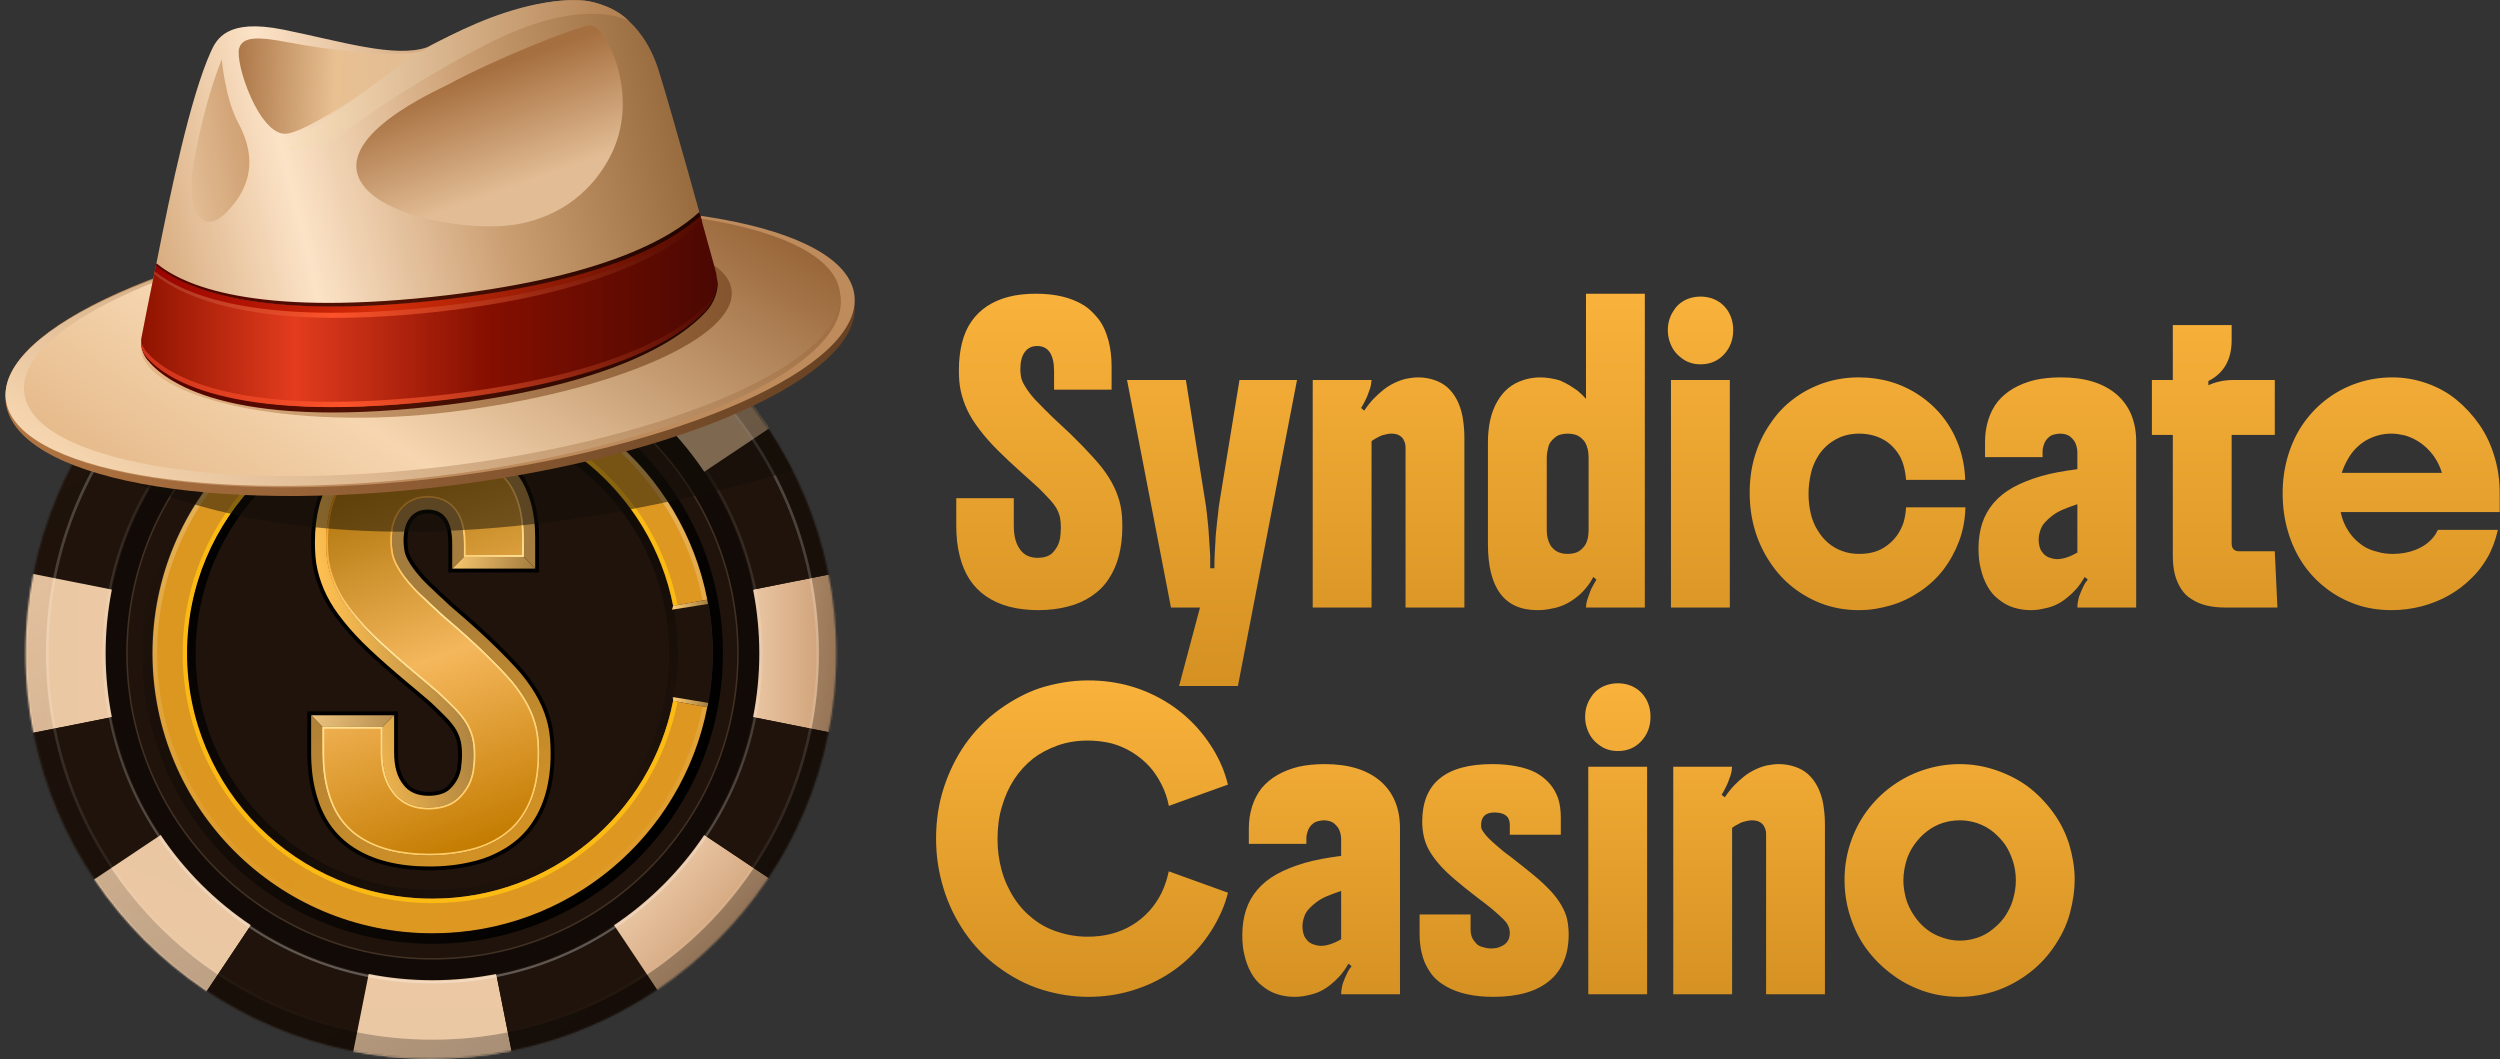 <svg width="1430" height="606" viewBox="0 0 1430 606" fill="none" xmlns="http://www.w3.org/2000/svg">
<rect x="0" y="0" width="1430" height="606" fill="#333333" stroke="none"/>
<mask id="mask0_1_241" style="mask-type:luminance" maskUnits="userSpaceOnUse" x="14" y="141" width="465" height="465">
<path d="M246.471 605.602C118.411 605.602 14.6 501.79 14.6 373.731C14.6 245.672 118.411 141.86 246.471 141.86C374.529 141.86 478.342 245.672 478.342 373.731C478.342 501.79 374.53 605.602 246.471 605.602Z" fill="white"/>
</mask>
<g mask="url(#mask0_1_241)">
<path d="M247.37 572.124C356.939 572.124 445.762 483.301 445.762 373.732C445.762 264.163 356.939 175.34 247.37 175.34C137.801 175.34 48.978 264.163 48.978 373.732C48.978 483.301 137.801 572.124 247.37 572.124Z" fill="#120A07"/>
<path d="M247.37 548.905C344.116 548.905 422.543 470.477 422.543 373.732C422.543 276.987 344.116 198.559 247.37 198.559C150.625 198.559 72.197 276.987 72.197 373.732C72.197 470.477 150.625 548.905 247.37 548.905Z" fill="#1F130B"/>
<path d="M384.833 398.713L385 400.874L404.714 404.593L405.203 402.058L384.833 398.713Z" fill="url(#paint0_linear_1_241)"/>
<path d="M247.369 513.997C169.903 513.997 107.105 451.198 107.105 373.732C107.105 296.266 169.903 233.467 247.369 233.467C315.555 233.467 372.368 282.123 385.004 346.607L404.5 342.981C390.159 269.278 325.267 213.639 247.369 213.639C158.953 213.639 87.276 285.315 87.276 373.732C87.276 462.149 158.953 533.825 247.369 533.825C325.243 533.825 390.119 478.22 404.487 404.551L385 400.874C372.357 465.349 315.549 513.997 247.369 513.997Z" fill="url(#paint1_linear_1_241)"/>
<path d="M247.369 560.675C144.123 560.675 60.426 476.978 60.426 373.732C60.426 270.486 144.124 186.789 247.369 186.789C338.132 186.789 413.776 251.474 430.744 337.257L498.596 323.76C475.35 206.237 371.715 117.617 247.368 117.617C105.919 117.617 -8.747 232.284 -8.747 373.733C-8.747 515.182 105.919 629.849 247.368 629.849C371.715 629.849 475.35 541.229 498.596 423.706L430.744 410.209C413.775 495.992 338.131 560.677 247.369 560.677V560.675Z" fill="#19110A"/>
<path d="M498.597 323.759L430.745 337.256C433.078 349.054 434.313 361.248 434.313 373.732C434.313 386.215 433.078 398.409 430.745 410.207L498.597 423.704C501.794 407.54 503.485 390.834 503.485 373.732C503.485 356.63 501.794 339.924 498.597 323.76V323.759Z" fill="#19110A"/>
<path d="M498.597 323.759L430.745 337.256C433.078 349.054 434.313 361.248 434.313 373.732C434.313 386.215 433.078 398.409 430.745 410.207L498.597 423.704C501.794 407.54 503.485 390.834 503.485 373.732C503.485 356.63 501.794 339.924 498.597 323.76V323.759Z" fill="url(#paint2_linear_1_241)"/>
<path d="M460.35 231.423L402.827 269.858C409.497 279.866 415.305 290.659 420.082 302.192C424.859 313.725 428.385 325.463 430.744 337.256L498.597 323.759C495.365 307.602 490.534 291.521 483.99 275.72C477.445 259.919 469.49 245.132 460.35 231.422V231.423Z" fill="#1F130B"/>
<path d="M389.678 160.751L351.243 218.274C361.235 224.967 370.731 232.716 379.558 241.543C388.385 250.37 396.134 259.866 402.827 269.858L460.35 231.423C451.181 217.732 440.564 204.724 428.471 192.631C416.378 180.538 403.369 169.921 389.679 160.752L389.678 160.751Z" fill="#EAC299"/>
<path d="M297.341 122.504L283.844 190.356C295.637 192.716 307.375 196.241 318.908 201.018C330.441 205.795 341.234 211.602 351.242 218.273L389.677 160.751C375.967 151.611 361.18 143.656 345.379 137.111C329.578 130.566 313.498 125.735 297.341 122.504Z" fill="#1F130B"/>
<path d="M197.397 122.504L210.894 190.356C222.692 188.023 234.886 186.788 247.37 186.788C259.853 186.788 272.047 188.023 283.845 190.356L297.342 122.504C281.178 119.307 264.472 117.616 247.37 117.616C230.267 117.616 213.561 119.307 197.397 122.504Z" fill="url(#paint3_linear_1_241)"/>
<path d="M105.06 160.751L143.495 218.274C153.503 211.604 164.296 205.796 175.829 201.019C187.362 196.242 199.1 192.716 210.893 190.357L197.396 122.504C181.239 125.736 165.158 130.567 149.357 137.111C133.556 143.656 118.769 151.611 105.059 160.751H105.06Z" fill="#1F130B"/>
<path d="M34.388 231.422L91.911 269.857C98.604 259.865 106.353 250.369 115.18 241.542C124.007 232.715 133.503 224.966 143.495 218.273L105.06 160.75C91.369 169.919 78.361 180.536 66.268 192.629C54.175 204.722 43.558 217.731 34.389 231.421L34.388 231.422Z" fill="#EAC299"/>
<path d="M-3.859 323.759L63.993 337.256C66.353 325.463 69.878 313.725 74.655 302.192C79.432 290.659 85.239 279.866 91.91 269.858L34.388 231.423C25.248 245.133 17.293 259.92 10.748 275.721C4.203 291.522 -0.628 307.603 -3.859 323.76V323.759Z" fill="#1F130B"/>
<path d="M-3.859 423.704L63.993 410.207C61.66 398.409 60.425 386.215 60.425 373.731C60.425 361.248 61.66 349.054 63.993 337.256L-3.859 323.759C-7.056 339.923 -8.747 356.629 -8.747 373.731C-8.747 390.834 -7.056 407.539 -3.859 423.703V423.704Z" fill="url(#paint4_linear_1_241)"/>
<path d="M34.388 516.041L91.911 477.606C85.241 467.598 79.433 456.805 74.656 445.272C69.879 433.739 66.353 422.001 63.994 410.208L-3.859 423.705C-0.627 439.862 4.204 455.943 10.748 471.744C17.293 487.545 25.248 502.331 34.388 516.041Z" fill="#1F130B"/>
<path d="M105.06 586.712L143.495 529.189C133.503 522.496 124.007 514.747 115.18 505.92C106.353 497.093 98.604 487.597 91.911 477.605L34.388 516.04C43.557 529.731 54.174 542.739 66.267 554.832C78.36 566.925 91.369 577.542 105.059 586.711L105.06 586.712Z" fill="url(#paint5_linear_1_241)"/>
<path d="M197.397 624.959L210.894 557.107C199.101 554.747 187.363 551.222 175.83 546.445C164.297 541.668 153.504 535.861 143.496 529.19L105.061 586.712C118.771 595.852 133.558 603.807 149.359 610.352C165.16 616.897 181.24 621.728 197.397 624.959Z" fill="#1F130B"/>
<path d="M297.341 624.959L283.844 557.107C272.046 559.44 259.852 560.675 247.368 560.675C234.885 560.675 222.691 559.44 210.893 557.107L197.396 624.959C213.56 628.156 230.266 629.847 247.368 629.847C264.471 629.847 281.177 628.156 297.341 624.959Z" fill="url(#paint6_linear_1_241)"/>
<path d="M389.678 586.712L351.243 529.189C341.235 535.859 330.442 541.667 318.909 546.444C307.376 551.221 295.638 554.747 283.845 557.106L297.342 624.959C313.499 621.727 329.58 616.896 345.381 610.352C361.182 603.807 375.968 595.852 389.678 586.712Z" fill="#1F130B"/>
<path d="M460.35 516.041L402.827 477.606C396.134 487.598 388.385 497.094 379.558 505.921C370.731 514.748 361.235 522.497 351.243 529.19L389.678 586.713C403.369 577.544 416.377 566.927 428.47 554.834C440.563 542.741 451.18 529.732 460.349 516.042L460.35 516.041Z" fill="url(#paint7_linear_1_241)"/>
<path d="M498.597 423.704L430.745 410.207C428.385 422 424.86 433.738 420.083 445.271C415.306 456.804 409.499 467.597 402.828 477.605L460.35 516.04C469.49 502.33 477.445 487.543 483.99 471.742C490.535 455.941 495.366 439.86 498.597 423.703V423.704Z" fill="#1F130B"/>
<path opacity="0.3" d="M247.369 142.081C119.433 142.081 15.718 245.794 15.718 373.731C15.718 501.668 119.432 605.382 247.368 605.382C375.305 605.382 479.019 501.669 479.019 373.731C479.019 245.794 375.305 142.08 247.368 142.08L247.369 142.081ZM247.369 594.709C125.327 594.709 26.392 495.774 26.392 373.732C26.392 251.69 125.327 152.755 247.369 152.755C369.412 152.755 468.347 251.69 468.347 373.732C468.347 495.774 369.412 594.709 247.369 594.709Z" fill="url(#paint8_linear_1_241)"/>
<path opacity="0.3" d="M404.742 342.936L404.727 342.939C406.666 352.905 407.693 363.197 407.693 373.73C407.693 384.263 406.661 394.605 404.714 404.593L404.749 404.6L405.535 400.395C409.088 381.379 408.819 361.847 404.743 342.936H404.742Z" fill="url(#paint9_linear_1_241)"/>
<path opacity="0.3" d="M247.37 531.213C160.395 531.213 89.888 460.706 89.888 373.731C89.888 286.756 160.395 216.249 247.37 216.249C323.989 216.249 387.817 270.97 401.933 343.46L404.727 342.94C390.367 269.129 325.38 213.408 247.37 213.408C158.826 213.408 87.046 285.187 87.046 373.731C87.046 462.275 158.825 534.055 247.369 534.055C325.355 534.055 390.325 478.37 404.713 404.594L401.921 404.067C387.78 476.525 323.967 531.213 247.37 531.213Z" fill="url(#paint10_linear_1_241)"/>
<path d="M247.371 514.066C169.865 514.066 107.035 451.235 107.035 373.729C107.035 296.223 169.866 233.392 247.371 233.392C315.592 233.392 372.434 282.075 385.076 346.593L387.566 346.13C374.707 280.434 316.833 230.86 247.371 230.86C168.467 230.86 104.502 294.824 104.502 373.729C104.502 452.634 168.466 516.598 247.371 516.598C316.822 516.598 374.69 467.038 387.56 401.356L385.072 400.886C372.422 465.394 315.585 514.066 247.371 514.066Z" fill="#FCBB13"/>
<path d="M247.369 207.585C155.609 207.585 81.223 281.971 81.223 373.731C81.223 465.491 155.61 539.877 247.369 539.877C339.129 539.877 413.516 465.491 413.516 373.731C413.516 281.971 339.129 207.585 247.369 207.585ZM247.369 534.059C158.823 534.059 87.042 462.278 87.042 373.732C87.042 285.186 158.823 213.405 247.369 213.405C335.916 213.405 407.697 285.186 407.697 373.732C407.697 462.278 335.916 534.059 247.369 534.059Z" fill="url(#paint11_linear_1_241)"/>
<path d="M247.369 233.362C169.846 233.362 107 296.207 106.999 373.731C106.999 451.255 169.845 514.1 247.368 514.1C324.892 514.1 387.738 451.255 387.738 373.731C387.738 296.207 324.893 233.362 247.369 233.362ZM247.369 509.185C172.561 509.185 111.916 448.541 111.916 373.732C111.916 298.923 172.561 238.279 247.369 238.279C322.178 238.279 382.822 298.923 382.822 373.732C382.822 448.541 322.178 509.185 247.369 509.185Z" fill="url(#paint12_linear_1_241)"/>
<path opacity="0.17" d="M247.369 198.559C150.624 198.559 72.196 276.987 72.196 373.732C72.196 470.477 150.624 548.905 247.369 548.905C344.115 548.905 422.542 470.477 422.542 373.732C422.542 276.987 344.114 198.559 247.369 198.559ZM247.369 548.023C151.11 548.023 73.077 469.99 73.077 373.731C73.077 277.472 151.11 199.439 247.369 199.439C343.628 199.439 421.661 277.472 421.661 373.731C421.661 469.99 343.628 548.023 247.369 548.023Z" fill="#EAC299"/>
<path opacity="0.3" d="M468.559 373.729C468.559 251.569 369.529 152.539 247.369 152.539C125.209 152.539 26.179 251.569 26.178 373.729C26.178 495.89 125.208 594.92 247.368 594.92C369.528 594.92 468.559 495.89 468.559 373.729ZM27.744 373.729C27.744 252.434 126.073 154.104 247.369 154.105C368.664 154.105 466.994 252.435 466.994 373.73C466.994 495.026 368.664 593.355 247.369 593.354C126.074 593.354 27.744 495.025 27.744 373.729Z" fill="url(#paint13_linear_1_241)"/>
<path opacity="0.3" d="M436.127 373.728C436.127 269.48 351.617 184.97 247.369 184.969C143.12 184.969 58.61 269.479 58.61 373.727C58.61 477.976 143.12 562.486 247.369 562.486C351.617 562.486 436.128 477.976 436.128 373.727L436.127 373.728ZM59.946 373.727C59.946 270.216 143.858 186.305 247.369 186.305C350.88 186.305 434.792 270.217 434.791 373.728C434.791 477.239 350.879 561.15 247.368 561.15C143.857 561.15 59.945 477.238 59.946 373.727Z" fill="url(#paint14_linear_1_241)"/>
<path d="M245.714 489.812C229.255 489.812 215.816 486.527 205.773 480.048C196.054 473.82 189.765 464.729 186.532 452.247C184.787 445.957 183.917 438.667 183.917 430.477V415.31H219.283V430.68C219.283 439.843 221.453 447.227 225.731 452.628C228.755 456.702 234.589 461.5 245.28 461.5C248.131 461.5 250.943 461.116 253.634 460.36C256.744 459.486 259.41 458.018 261.566 455.999C263.225 454.444 264.791 452.512 266.222 450.256C267.76 447.824 268.905 444.873 269.632 441.478L269.694 441.193L269.728 440.904C269.871 439.663 270.02 438.318 270.167 436.87C270.332 435.235 270.415 433.563 270.415 431.893C270.415 428.663 270.155 425.762 269.642 423.269C269.09 420.603 268.019 417.769 266.453 414.837L266.318 414.597C264.639 411.766 262.338 408.854 259.478 405.94C256.895 403.316 253.888 400.395 250.536 397.252L250.353 397.089C248.465 395.456 246.397 393.689 244.145 391.782C241.89 389.877 239.469 387.843 236.862 385.671C228.933 379.044 221.927 372.884 216.045 367.37C210.312 362.005 205.39 356.741 201.408 351.722C197.487 346.914 194.425 342.289 192.253 337.913C190.093 333.561 188.472 329.072 187.436 324.569C186.923 322.416 186.572 320.137 186.381 317.751C186.18 315.232 186.077 312.602 186.077 309.933C186.077 303.048 186.848 296.575 188.368 290.695C189.819 285.075 192.136 280.094 195.255 275.886C201.487 267.548 210.401 262.064 222.494 259.141C228.63 257.64 235.782 256.881 243.766 256.881C258.739 256.881 271.089 259.667 280.472 265.16C283.371 266.859 286.594 269.665 290.05 273.5C293.301 277.114 295.912 282.244 297.808 288.748C299.364 294.216 300.159 300.47 300.159 307.3V319.024H264.793V310.946C264.793 288.537 252.161 285.191 244.632 285.191C238.452 285.191 233.28 287.605 229.675 292.173C226.366 296.365 224.687 302.136 224.687 309.326C224.687 311.44 224.902 313.711 225.323 316.071C225.808 318.82 226.976 321.698 228.796 324.617C230.135 326.952 232.015 329.56 234.537 332.583C236.979 335.519 240.049 338.656 243.658 341.905C245.419 343.684 247.396 345.537 249.54 347.415C251.66 349.533 254.079 351.724 256.731 353.93C264.31 360.376 271.451 366.831 277.906 373.074C284.304 379.268 289.596 384.789 293.634 389.482C297.425 394.144 300.543 398.769 302.791 403.102C304.991 407.345 306.632 411.772 307.669 416.255C308.174 418.51 308.529 420.883 308.72 423.263C308.921 425.788 309.024 428.486 309.024 431.288C309.024 438.805 308.152 445.794 306.433 452.059C304.758 458.15 302.161 463.662 298.717 468.439C295.558 472.937 291.385 476.806 286.27 480.001C281.03 483.275 275.21 485.675 268.974 487.137C261.763 488.918 253.961 489.813 245.713 489.813L245.714 489.812Z" fill="#E98102"/>
<path d="M245.718 497.826C227.674 497.826 212.755 494.102 201.375 486.762C190.019 479.483 182.369 468.505 178.65 454.138C176.748 447.279 175.776 439.26 175.777 430.343V406.925H227.632V430.547C227.632 437.813 229.213 443.472 232.331 447.365C235.134 451.188 239.352 453.009 245.286 453.009C247.369 453.009 249.419 452.73 251.382 452.182C253.186 451.673 254.694 450.86 255.861 449.763C257.01 448.689 258.125 447.303 259.182 445.638C260.187 444.051 260.959 442.012 261.477 439.586C261.584 438.587 261.725 437.282 261.872 435.878C262.007 434.53 262.074 433.141 262.074 431.758C262.074 429.088 261.872 426.755 261.474 424.825C261.088 422.955 260.288 420.875 259.097 418.641C257.807 416.472 255.92 414.096 253.537 411.67C251.049 409.146 248.133 406.309 244.864 403.244C243.063 401.689 241.019 399.945 238.795 398.061C236.571 396.182 234.169 394.164 231.581 392.011C223.552 385.297 216.445 379.048 210.452 373.431C204.435 367.799 199.243 362.245 195.021 356.922C190.793 351.737 187.399 346.6 184.958 341.677C182.516 336.756 180.681 331.664 179.502 326.542C178.905 324.03 178.488 321.334 178.264 318.542C178.046 315.819 177.933 312.971 177.933 310.081C177.933 302.508 178.791 295.354 180.485 288.815C182.201 282.172 184.97 276.238 188.72 271.18C196.054 261.365 206.779 254.697 220.607 251.355C227.353 249.704 235.149 248.866 243.773 248.866C260.205 248.866 273.936 252.027 284.581 258.263C288.208 260.387 292.086 263.727 296.106 268.187C300.196 272.732 303.403 278.935 305.646 286.627C307.423 292.875 308.323 299.878 308.323 307.454V327.437H256.465V311.092C256.465 295.488 249.716 293.684 244.637 293.684C240.998 293.684 238.247 294.931 236.222 297.495C234.102 300.182 233.027 304.212 233.027 309.475C233.027 311.102 233.195 312.875 233.532 314.747C233.838 316.487 234.644 318.399 235.925 320.434C237.065 322.428 238.731 324.735 240.931 327.373C243.149 330.035 245.976 332.916 249.343 335.937C251.108 337.726 253.028 339.524 255.145 341.375C257.213 343.444 259.486 345.506 262.007 347.606C269.77 354.206 277.027 360.767 283.595 367.12C290.151 373.467 295.607 379.159 299.807 384.041C304.093 389.304 307.515 394.395 310.014 399.217C312.532 404.076 314.41 409.146 315.599 414.286C316.202 416.973 316.616 419.727 316.837 422.488C317.055 425.216 317.168 428.132 317.168 431.151C317.168 439.387 316.197 447.096 314.285 454.066C312.352 461.097 309.338 467.487 305.321 473.061C301.587 478.378 296.618 482.999 290.571 486.779C284.561 490.53 277.916 493.275 270.812 494.937C263.071 496.852 254.621 497.826 245.718 497.826Z" fill="black"/>
<path d="M307.174 416.37C306.146 411.927 304.52 407.542 302.34 403.338C300.113 399.044 297.05 394.49 293.25 389.816C289.219 385.13 283.938 379.621 277.554 373.441C271.114 367.211 263.998 360.778 256.407 354.323C253.744 352.108 251.312 349.906 249.205 347.799C247.059 345.919 245.072 344.056 243.321 342.284C239.688 339.013 236.602 335.86 234.148 332.91C231.607 329.861 229.71 327.232 228.367 324.887C226.513 321.915 225.322 318.979 224.825 316.162C224.398 313.769 224.182 311.469 224.182 309.327C224.182 302.022 225.897 296.145 229.279 291.859C232.983 287.164 238.295 284.684 244.634 284.684C252.355 284.684 265.305 288.096 265.305 310.948V318.517H299.653V307.302C299.653 300.521 298.868 294.326 297.322 288.892C295.448 282.464 292.874 277.4 289.676 273.843C286.257 270.048 283.075 267.275 280.219 265.601C270.914 260.153 258.651 257.391 243.77 257.391C235.826 257.391 228.71 258.146 222.618 259.637C210.646 262.53 201.831 267.946 195.669 276.191C192.586 280.346 190.3 285.269 188.865 290.824C187.355 296.663 186.59 303.092 186.59 309.935C186.59 312.578 186.69 315.195 186.892 317.712C187.08 320.071 187.432 322.338 187.935 324.456C188.961 328.916 190.568 333.368 192.712 337.688C194.868 342.033 197.927 346.647 201.811 351.408C205.782 356.413 210.688 361.66 216.396 367.001C222.275 372.512 229.271 378.663 237.192 385.283C239.799 387.455 242.221 389.491 244.477 391.396C246.73 393.305 248.8 395.072 250.694 396.711L250.887 396.882C254.24 400.028 257.255 402.955 259.844 405.584C262.732 408.528 265.058 411.473 266.764 414.348L266.904 414.598C268.49 417.568 269.578 420.451 270.143 423.167C270.663 425.694 270.927 428.63 270.927 431.893C270.927 433.578 270.844 435.269 270.676 436.921C270.53 438.371 270.378 439.719 270.235 440.962L270.193 441.3L270.131 441.584C269.392 445.041 268.222 448.05 266.653 450.528C265.199 452.822 263.605 454.787 261.916 456.37C259.699 458.447 256.958 459.953 253.773 460.849C251.04 461.618 248.182 462.007 245.283 462.007C234.358 462.007 228.401 457.07 225.334 452.942C220.982 447.448 218.776 439.956 218.776 430.678V415.816H184.427V430.474C184.427 438.617 185.302 445.896 187.027 452.116C190.226 464.469 196.448 473.464 206.051 479.617C216.011 486.041 229.355 489.299 245.716 489.299C253.922 489.299 261.709 488.404 268.862 486.637C275.046 485.188 280.813 482.808 286.002 479.565C291.06 476.405 295.198 472.562 298.306 468.137C301.715 463.407 304.288 457.95 305.944 451.92C307.651 445.696 308.518 438.752 308.518 431.283C308.518 428.509 308.416 425.822 308.216 423.299C308.025 420.934 307.676 418.599 307.176 416.365L307.174 416.37Z" fill="url(#paint15_linear_1_241)"/>
<path d="M307.174 416.37C306.146 411.927 304.52 407.542 302.34 403.338C300.113 399.044 297.05 394.49 293.25 389.816C289.219 385.13 283.938 379.621 277.554 373.441C271.114 367.211 263.998 360.778 256.407 354.323C253.744 352.108 251.312 349.906 249.205 347.799C247.059 345.919 245.072 344.056 243.321 342.284C239.688 339.013 236.602 335.86 234.148 332.91C231.607 329.861 229.71 327.232 228.367 324.887C226.513 321.915 225.322 318.979 224.825 316.162C224.398 313.769 224.182 311.469 224.182 309.327C224.182 302.022 225.897 296.145 229.279 291.859C232.983 287.164 238.295 284.684 244.634 284.684C252.355 284.684 265.305 288.096 265.305 310.948V318.517H299.653V307.302C299.653 300.521 298.868 294.326 297.322 288.892C295.448 282.464 292.874 277.4 289.676 273.843C286.257 270.048 283.075 267.275 280.219 265.601C270.914 260.153 258.651 257.391 243.77 257.391C235.826 257.391 228.71 258.146 222.618 259.637C210.646 262.53 201.831 267.946 195.669 276.191C192.586 280.346 190.3 285.269 188.865 290.824C187.355 296.663 186.59 303.092 186.59 309.935C186.59 312.578 186.69 315.195 186.892 317.712C187.08 320.071 187.432 322.338 187.935 324.456C188.961 328.916 190.568 333.368 192.712 337.688C194.868 342.033 197.927 346.647 201.811 351.408C205.782 356.413 210.688 361.66 216.396 367.001C222.275 372.512 229.271 378.663 237.192 385.283C239.799 387.455 242.221 389.491 244.477 391.396C246.73 393.305 248.8 395.072 250.694 396.711L250.887 396.882C254.24 400.028 257.255 402.955 259.844 405.584C262.732 408.528 265.058 411.473 266.764 414.348L266.904 414.598C268.49 417.568 269.578 420.451 270.143 423.167C270.663 425.694 270.927 428.63 270.927 431.893C270.927 433.578 270.844 435.269 270.676 436.921C270.53 438.371 270.378 439.719 270.235 440.962L270.193 441.3L270.131 441.584C269.392 445.041 268.222 448.05 266.653 450.528C265.199 452.822 263.605 454.787 261.916 456.37C259.699 458.447 256.958 459.953 253.773 460.849C251.04 461.618 248.182 462.007 245.283 462.007C234.358 462.007 228.401 457.07 225.334 452.942C220.982 447.448 218.776 439.956 218.776 430.678V415.816H184.427V430.474C184.427 438.617 185.302 445.896 187.027 452.116C190.226 464.469 196.448 473.464 206.051 479.617C216.011 486.041 229.355 489.299 245.716 489.299C253.922 489.299 261.709 488.404 268.862 486.637C275.046 485.188 280.813 482.808 286.002 479.565C291.06 476.405 295.198 472.562 298.306 468.137C301.715 463.407 304.288 457.95 305.944 451.92C307.651 445.696 308.518 438.752 308.518 431.283C308.518 428.509 308.416 425.822 308.216 423.299C308.025 420.934 307.676 418.599 307.176 416.365L307.174 416.37Z" fill="url(#paint16_linear_1_241)"/>
<path d="M218.774 415.819L225.436 409.122H177.972L184.425 415.819H218.774Z" fill="url(#paint17_linear_1_241)"/>
<path d="M306.124 307.456C306.124 300.046 305.262 293.307 303.536 287.243C301.379 279.834 298.358 273.973 294.475 269.659C290.59 265.349 286.923 262.181 283.471 260.159C273.116 254.095 259.881 251.064 243.775 251.064C235.287 251.064 227.735 251.872 221.121 253.489C207.745 256.723 197.532 263.058 190.485 272.488C186.89 277.339 184.263 282.966 182.611 289.365C180.957 295.766 180.13 302.674 180.13 310.082C180.13 312.912 180.237 315.675 180.454 318.368C180.67 321.066 181.064 323.624 181.64 326.049C182.79 331.035 184.552 335.922 186.926 340.702C189.3 345.488 192.57 350.439 196.744 355.558C200.914 360.814 205.983 366.239 211.953 371.829C217.92 377.422 224.932 383.587 232.988 390.323C235.578 392.48 237.984 394.501 240.216 396.387C242.445 398.275 244.493 400.025 246.364 401.641C249.671 404.742 252.585 407.573 255.103 410.131C257.617 412.692 259.596 415.184 261.036 417.609C262.329 420.034 263.192 422.293 263.624 424.381C264.055 426.472 264.27 428.929 264.27 431.758C264.27 433.243 264.197 434.689 264.055 436.104C263.91 437.518 263.766 438.832 263.624 440.045C263.047 442.742 262.184 444.997 261.034 446.815C259.881 448.634 258.662 450.15 257.367 451.363C255.927 452.712 254.13 453.687 251.973 454.294C249.816 454.9 247.584 455.203 245.285 455.203C238.667 455.203 233.776 453.049 230.616 448.735C227.164 444.423 225.438 438.361 225.438 430.544V409.119L218.776 415.816V430.678C218.776 439.957 220.982 447.448 225.334 452.942C228.401 457.07 234.358 462.007 245.283 462.007C248.182 462.007 251.04 461.618 253.773 460.849C256.959 459.953 259.699 458.447 261.916 456.37C263.605 454.787 265.199 452.822 266.653 450.528C268.221 448.05 269.392 445.041 270.131 441.584L270.193 441.3L270.235 440.962C270.378 439.719 270.53 438.371 270.676 436.921C270.844 435.269 270.927 433.578 270.927 431.893C270.927 428.63 270.663 425.694 270.143 423.167C269.579 420.451 268.49 417.567 266.904 414.598L266.764 414.348C265.058 411.473 262.732 408.528 259.844 405.584C257.256 402.955 254.24 400.027 250.887 396.882L250.694 396.711C248.8 395.072 246.731 393.304 244.477 391.396C242.221 389.49 239.799 387.455 237.192 385.283C229.271 378.663 222.275 372.512 216.396 367.001C210.688 361.66 205.782 356.413 201.811 351.408C197.928 346.647 194.868 342.033 192.712 337.688C190.568 333.368 188.961 328.916 187.935 324.456C187.432 322.338 187.08 320.07 186.892 317.712C186.69 315.194 186.59 312.577 186.59 309.935C186.59 303.092 187.355 296.663 188.865 290.824C190.3 285.269 192.586 280.346 195.669 276.191C201.831 267.946 210.646 262.531 222.618 259.637C228.71 258.146 235.826 257.391 243.77 257.391C258.651 257.391 270.914 260.153 280.219 265.601C283.075 267.274 286.257 270.047 289.676 273.843C292.875 277.4 295.449 282.464 297.322 288.892C298.868 294.326 299.653 300.52 299.653 307.302V318.517L306.126 325.243V307.457L306.124 307.456Z" fill="url(#paint18_linear_1_241)"/>
<path d="M306.124 325.242L299.651 318.516H265.303L258.661 325.242H306.124Z" fill="url(#paint19_linear_1_241)"/>
<path d="M314.647 422.664C314.431 419.969 314.032 417.342 313.46 414.781C312.307 409.798 310.511 404.946 308.067 400.228C305.619 395.514 302.312 390.596 298.142 385.474C293.969 380.623 288.612 375.033 282.069 368.698C275.523 362.366 268.369 355.898 260.603 349.294C258.015 347.141 255.711 345.05 253.699 343.028C251.542 341.143 249.601 339.324 247.875 337.572C244.423 334.474 241.544 331.543 239.245 328.78C236.942 326.019 235.217 323.625 234.067 321.605C232.627 319.315 231.728 317.158 231.371 315.136C231.009 313.115 230.831 311.23 230.831 309.477C230.831 303.685 232.051 299.238 234.498 296.137C236.942 293.04 240.324 291.489 244.638 291.489C253.986 291.489 258.663 298.026 258.663 311.094V325.243L265.305 318.517V310.948C265.305 288.096 252.355 284.684 244.634 284.684C238.294 284.684 232.983 287.165 229.279 291.859C225.897 296.144 224.182 302.021 224.182 309.327C224.182 311.468 224.398 313.768 224.825 316.162C225.322 318.98 226.514 321.916 228.367 324.887C229.711 327.232 231.607 329.861 234.148 332.91C236.602 335.86 239.689 339.014 243.321 342.284C245.073 344.056 247.06 345.919 249.205 347.799C251.312 349.905 253.744 352.108 256.407 354.323C263.997 360.778 271.114 367.211 277.554 373.441C283.938 379.621 289.22 385.13 293.25 389.816C297.05 394.491 300.113 399.044 302.34 403.338C304.52 407.543 306.146 411.927 307.174 416.37C307.674 418.605 308.023 420.939 308.214 423.304C308.415 425.828 308.516 428.514 308.516 431.288C308.516 438.757 307.649 445.701 305.942 451.925C304.286 457.955 301.714 463.411 298.304 468.142C295.196 472.567 291.057 476.41 286 479.57C280.81 482.813 275.043 485.193 268.86 486.642C261.707 488.409 253.92 489.304 245.714 489.304C229.353 489.304 216.009 486.046 206.049 479.622C196.446 473.469 190.224 464.473 187.025 452.121C185.3 445.9 184.425 438.622 184.425 430.479V415.821L177.972 409.124V430.346C177.972 439.107 178.906 446.854 180.777 453.591C184.371 467.471 191.635 477.914 202.567 484.919C213.641 492.063 228.025 495.632 245.717 495.632C254.488 495.632 262.685 494.687 270.311 492.802C277.215 491.185 283.579 488.558 289.404 484.919C295.23 481.28 299.938 476.904 303.536 471.781C307.419 466.394 310.294 460.295 312.165 453.489C314.033 446.687 314.97 439.24 314.97 431.155C314.97 428.193 314.863 425.363 314.648 422.667L314.647 422.664Z" fill="url(#paint20_linear_1_241)"/>
<path d="M245.714 489.303C229.352 489.303 216.009 486.045 206.05 479.621C196.446 473.468 190.225 464.472 187.026 452.12C185.301 445.899 184.427 438.621 184.427 430.478V415.82H218.776V430.682C218.776 439.961 220.982 447.452 225.333 452.946C228.399 457.074 234.356 462.011 245.281 462.011C248.18 462.011 251.038 461.622 253.772 460.853C256.957 459.957 259.698 458.451 261.915 456.374C263.604 454.791 265.198 452.826 266.652 450.532C268.22 448.054 269.39 445.045 270.129 441.588L270.191 441.304L270.233 440.966C270.376 439.723 270.527 438.375 270.674 436.925C270.841 435.273 270.924 433.582 270.924 431.897C270.924 428.634 270.66 425.698 270.141 423.171C269.577 420.455 268.488 417.571 266.902 414.602L266.761 414.352C265.056 411.477 262.729 408.532 259.842 405.588C257.253 402.959 254.238 400.031 250.884 396.886L250.691 396.715C248.797 395.076 246.727 393.308 244.473 391.4C242.218 389.494 239.795 387.459 237.188 385.287C229.267 378.667 222.271 372.516 216.393 367.005C210.684 361.664 205.778 356.417 201.808 351.412C197.925 346.651 194.865 342.037 192.709 337.692C190.565 333.372 188.957 328.92 187.932 324.46C187.429 322.342 187.078 320.074 186.889 317.716C186.688 315.198 186.587 312.581 186.587 309.938C186.587 303.095 187.352 296.666 188.862 290.827C190.297 285.272 192.584 280.349 195.666 276.194C201.828 267.95 210.643 262.534 222.615 259.64C228.707 258.149 235.823 257.394 243.768 257.394C258.649 257.394 270.912 260.156 280.217 265.604C283.072 267.277 286.254 270.05 289.674 273.845C292.873 277.402 295.447 282.466 297.32 288.894C298.866 294.328 299.651 300.522 299.651 307.303V318.518H265.302V310.949C265.302 288.097 252.352 284.686 244.632 284.686C238.291 284.686 232.98 287.167 229.276 291.861C225.894 296.146 224.179 302.023 224.179 309.329C224.179 311.47 224.396 313.77 224.823 316.164C225.32 318.982 226.512 321.918 228.366 324.889C229.709 327.234 231.605 329.863 234.146 332.912C236.6 335.862 239.686 339.015 243.318 342.286C245.071 344.058 247.058 345.921 249.204 347.801C251.31 349.907 253.743 352.11 256.405 354.325C263.996 360.78 271.112 367.213 277.552 373.443C283.937 379.623 289.218 385.132 293.248 389.818C297.049 394.493 300.111 399.046 302.339 403.34C304.519 407.545 306.144 411.929 307.174 416.372C307.673 418.606 308.022 420.941 308.213 423.306C308.414 425.83 308.515 428.516 308.515 431.29C308.515 438.76 307.649 445.703 305.942 451.927C304.285 457.957 301.713 463.413 298.304 468.144C295.196 472.569 291.057 476.412 286 479.572C280.81 482.815 275.043 485.194 268.859 486.644C261.705 488.411 253.92 489.306 245.713 489.306L245.714 489.303Z" fill="url(#paint21_linear_1_241)"/>
<path d="M245.714 489.303C229.352 489.303 216.009 486.045 206.05 479.621C196.446 473.468 190.225 464.472 187.026 452.12C185.301 445.899 184.427 438.621 184.427 430.478V415.82H218.776V430.682C218.776 439.961 220.982 447.452 225.333 452.946C228.399 457.074 234.356 462.011 245.281 462.011C248.18 462.011 251.038 461.622 253.772 460.853C256.957 459.957 259.698 458.451 261.915 456.374C263.604 454.791 265.198 452.826 266.652 450.532C268.22 448.054 269.39 445.045 270.129 441.588L270.191 441.304L270.233 440.966C270.376 439.723 270.527 438.375 270.674 436.925C270.841 435.273 270.924 433.582 270.924 431.897C270.924 428.634 270.66 425.698 270.141 423.171C269.577 420.455 268.488 417.571 266.902 414.602L266.761 414.352C265.056 411.477 262.729 408.532 259.842 405.588C257.253 402.959 254.238 400.031 250.884 396.886L250.691 396.715C248.797 395.076 246.727 393.308 244.473 391.4C242.218 389.494 239.795 387.459 237.188 385.287C229.267 378.667 222.271 372.516 216.393 367.005C210.684 361.664 205.778 356.417 201.808 351.412C197.925 346.651 194.865 342.037 192.709 337.692C190.565 333.372 188.957 328.92 187.932 324.46C187.429 322.342 187.078 320.074 186.889 317.716C186.688 315.198 186.587 312.581 186.587 309.938C186.587 303.095 187.352 296.666 188.862 290.827C190.297 285.272 192.584 280.349 195.666 276.194C201.828 267.95 210.643 262.534 222.615 259.64C228.707 258.149 235.823 257.394 243.768 257.394C258.649 257.394 270.912 260.156 280.217 265.604C283.072 267.277 286.254 270.05 289.674 273.845C292.873 277.402 295.447 282.466 297.32 288.894C298.866 294.328 299.651 300.522 299.651 307.303V318.518H265.302V310.949C265.302 288.097 252.352 284.686 244.632 284.686C238.291 284.686 232.98 287.167 229.276 291.861C225.894 296.146 224.179 302.023 224.179 309.329C224.179 311.47 224.396 313.77 224.823 316.164C225.32 318.982 226.512 321.918 228.366 324.889C229.709 327.234 231.605 329.863 234.146 332.912C236.6 335.862 239.686 339.015 243.318 342.286C245.071 344.058 247.058 345.921 249.204 347.801C251.31 349.907 253.743 352.11 256.405 354.325C263.996 360.78 271.112 367.213 277.552 373.443C283.937 379.623 289.218 385.132 293.248 389.818C297.049 394.493 300.111 399.046 302.339 403.34C304.519 407.545 306.144 411.929 307.174 416.372C307.673 418.606 308.022 420.941 308.213 423.306C308.414 425.83 308.515 428.516 308.515 431.29C308.515 438.76 307.649 445.703 305.942 451.927C304.285 457.957 301.713 463.413 298.304 468.144C295.196 472.569 291.057 476.412 286 479.572C280.81 482.815 275.043 485.194 268.859 486.644C261.705 488.411 253.92 489.306 245.713 489.306L245.714 489.303ZM185.443 430.477C185.443 438.529 186.307 445.727 188.01 451.873C191.142 463.959 197.224 472.758 206.601 478.766C216.391 485.082 229.552 488.285 245.713 488.285C253.838 488.285 261.548 487.398 268.63 485.648C274.701 484.225 280.366 481.889 285.461 478.705C290.403 475.619 294.447 471.862 297.483 467.539C300.815 462.917 303.333 457.571 304.96 451.654C306.643 445.523 307.498 438.67 307.498 431.286C307.498 428.527 307.397 425.868 307.198 423.383C307.013 421.068 306.671 418.786 306.183 416.601C305.174 412.237 303.576 407.932 301.436 403.803C299.242 399.572 296.23 395.093 292.488 390.487C288.476 385.824 283.218 380.338 276.846 374.169C270.398 367.933 263.304 361.52 255.761 355.106C253.096 352.89 250.608 350.637 248.56 348.585C246.386 346.678 244.353 344.775 242.66 343.058C238.97 339.734 235.85 336.544 233.368 333.56C230.787 330.467 228.873 327.811 227.512 325.439C225.581 322.34 224.343 319.284 223.822 316.339C223.385 313.886 223.162 311.526 223.162 309.325C223.162 301.787 224.95 295.697 228.477 291.227C232.382 286.28 237.967 283.665 244.632 283.665C251.154 283.665 266.319 286.324 266.319 310.946V317.497H298.633V307.299C298.633 300.612 297.862 294.516 296.344 289.178C294.51 282.89 292.012 277.96 288.916 274.521C285.568 270.804 282.468 268.098 279.702 266.476C270.555 261.122 258.464 258.406 243.767 258.406C235.906 258.406 228.87 259.152 222.853 260.625C211.121 263.461 202.495 268.749 196.484 276.794C193.48 280.846 191.246 285.651 189.845 291.077C188.359 296.834 187.604 303.177 187.604 309.933C187.604 312.561 187.705 315.15 187.904 317.63C188.089 319.94 188.433 322.161 188.925 324.231C189.928 328.604 191.508 332.98 193.621 337.236C195.745 341.514 198.77 346.072 202.609 350.78C206.545 355.741 211.418 360.95 217.089 366.259C222.951 371.753 229.932 377.89 237.838 384.5C240.449 386.676 242.871 388.713 245.133 390.62C247.388 392.53 249.461 394.3 251.372 395.956L251.587 396.148C254.933 399.285 257.958 402.224 260.569 404.873C263.51 407.871 265.894 410.895 267.655 413.861L267.802 414.127C269.431 417.177 270.556 420.153 271.136 422.964C271.671 425.559 271.941 428.564 271.941 431.895C271.941 433.609 271.856 435.336 271.685 437.027C271.536 438.482 271.389 439.833 271.244 441.084L271.178 441.556L271.124 441.798C270.359 445.373 269.143 448.494 267.511 451.076C266.011 453.44 264.361 455.471 262.609 457.116C260.27 459.305 257.389 460.891 254.047 461.831C251.219 462.625 248.271 463.027 245.28 463.027C233.932 463.027 227.74 457.894 224.545 453.589C220.038 447.897 217.757 440.194 217.757 430.68V416.836H185.443V430.477Z" fill="url(#paint22_linear_1_241)"/>
<path d="M385.004 346.607L384.383 348.737L404.975 345.462L404.5 342.981L385.004 346.607Z" fill="url(#paint23_linear_1_241)"/>
</g>
<path d="M602.93 222.899V212.428C602.93 202.756 599.688 197.918 593.207 197.918C590.215 197.918 587.871 199.067 586.176 201.36C584.479 203.655 583.633 206.946 583.633 211.232C583.633 212.529 583.757 213.923 584.007 215.419C584.255 216.915 584.879 218.512 585.877 220.206C586.674 221.701 587.871 223.475 589.467 225.517C591.061 227.563 593.058 229.731 595.451 232.025C596.648 233.322 597.993 234.667 599.489 236.063C600.884 237.559 602.481 239.106 604.276 240.698C609.661 245.586 614.619 250.373 619.16 255.06C623.696 259.748 627.41 263.885 630.304 267.476C633.195 271.267 635.488 274.905 637.185 278.396C638.879 281.888 640.126 285.478 640.925 289.165C641.322 291.061 641.597 293.005 641.747 294.998C641.897 296.994 641.972 299.089 641.972 301.281C641.972 307.265 641.322 312.777 640.026 317.811C638.729 322.848 636.735 327.359 634.044 331.348C631.55 335.139 628.284 338.378 624.245 341.07C620.207 343.764 615.794 345.708 611.007 346.904C605.72 348.3 600.036 348.999 593.955 348.999C581.689 348.999 571.716 346.357 564.038 341.07C556.458 335.887 551.421 328.157 548.93 317.886C547.633 312.901 546.985 307.166 546.985 300.684V284.978H579.894V300.833C579.894 306.617 581.091 311.107 583.484 314.296C585.677 317.488 589.068 319.082 593.656 319.082C595.25 319.082 596.797 318.86 598.293 318.409C599.789 317.96 601.034 317.237 602.033 316.239C602.93 315.343 603.777 314.221 604.575 312.874C605.372 311.527 605.971 309.86 606.371 307.862C606.468 306.965 606.568 305.992 606.669 304.945C606.767 303.9 606.818 302.828 606.818 301.731C606.818 299.636 606.669 297.819 606.37 296.271C606.07 294.726 605.473 293.055 604.574 291.26C603.576 289.464 602.205 287.619 600.461 285.726C598.714 283.831 596.695 281.737 594.402 279.443C593.105 278.244 591.683 276.95 590.139 275.553C588.592 274.156 586.922 272.661 585.128 271.066C579.542 266.079 574.68 261.518 570.544 257.378C566.404 253.24 562.889 249.227 559.998 245.336C557.105 241.548 554.838 237.883 553.192 234.342C551.547 230.803 550.324 227.188 549.527 223.496C549.127 221.701 548.853 219.809 548.704 217.813C548.555 215.82 548.48 213.775 548.48 211.68C548.48 206.197 549.053 201.084 550.2 196.347C551.345 191.613 553.166 187.447 555.66 183.858C560.545 176.877 567.626 172.19 576.901 169.795C581.486 168.599 586.721 168 592.606 168C603.774 168 612.95 170.243 620.13 174.733C622.523 176.228 625.066 178.574 627.759 181.763C630.451 184.954 632.545 189.292 634.041 194.778C635.238 199.265 635.835 204.252 635.835 209.736V222.899H602.927H602.93ZM678.321 217.365L689.39 286.772C689.689 288.468 690.011 290.86 690.362 293.95C690.71 297.043 690.984 299.688 691.185 301.879C691.384 305.071 691.559 307.713 691.709 309.808C691.858 311.9 692.032 314.545 692.232 317.734V325.066H694.626C694.626 322.474 694.649 320.577 694.701 319.381C694.75 318.185 694.799 316.987 694.85 315.791C694.899 314.595 695.023 312.602 695.224 309.808C695.224 308.513 695.323 306.891 695.523 304.945C695.722 303.002 695.92 301.032 696.122 299.037C696.32 297.044 696.519 295.349 696.72 293.95C696.819 292.754 696.944 291.534 697.094 290.285C697.243 289.04 697.417 287.868 697.617 286.772L708.986 217.365H741.894L708.089 392.377H674.432L686.398 347.502H669.794L644.664 217.365H678.321ZM750.868 217.365H784.525C784.525 217.764 784.425 218.586 784.226 219.832C784.025 221.08 783.778 222.053 783.478 222.749C783.079 223.848 782.679 224.945 782.281 226.04C781.882 227.139 781.283 228.434 780.487 229.93C780.187 230.529 779.888 231.104 779.589 231.651C779.291 232.198 778.939 232.772 778.542 233.369L780.338 234.865C782.231 232.074 784.026 229.806 785.723 228.06C787.417 226.317 789.313 224.596 791.407 222.9C793.3 221.405 795.394 220.109 797.689 219.01C799.982 217.913 802.226 217.118 804.421 216.618C805.518 216.417 806.639 216.242 807.786 216.093C808.932 215.944 810.105 215.868 811.302 215.868C814.294 215.868 817.26 216.343 820.202 217.289C823.143 218.239 825.711 219.659 827.906 221.553C832.293 225.541 835.184 231.125 836.582 238.306C836.882 240.102 837.129 241.995 837.329 243.989C837.528 245.988 837.629 248.08 837.629 250.274V347.503H803.972V256.256C803.972 255.06 803.872 254.139 803.674 253.488C803.472 252.842 803.075 251.971 802.477 250.871C802.077 250.274 801.478 249.728 800.681 249.227C799.882 248.729 799.186 248.43 798.587 248.327C797.589 248.13 796.692 248.031 795.895 248.031C795.098 248.031 794.347 248.105 793.652 248.253C792.953 248.404 792.205 248.577 791.408 248.778C790.51 248.978 789.762 249.25 789.165 249.6C788.566 249.949 787.766 250.372 786.772 250.87C786.372 251.073 785.998 251.296 785.649 251.544C785.299 251.794 784.925 252.069 784.528 252.366V347.503H750.871V217.366L750.868 217.365ZM940.84 347.503H907.183C907.183 346.904 907.258 346.133 907.408 345.185C907.558 344.237 907.88 343.066 908.38 341.669C908.878 340.374 909.278 339.274 909.577 338.378C909.877 337.482 910.474 336.233 911.373 334.639C911.671 334.142 911.971 333.617 912.27 333.067C912.569 332.522 912.868 331.997 913.167 331.497L911.373 330.002C910.274 332.196 908.83 334.365 907.034 336.509C905.24 338.654 903.393 340.424 901.5 341.818C899.504 343.415 897.312 344.763 894.918 345.856C892.525 346.956 890.08 347.701 887.589 348.102C886.292 348.399 884.946 348.624 883.551 348.773C882.152 348.924 880.758 348.999 879.362 348.999C860.515 348.999 851.091 336.385 851.091 311.153V253.265C851.091 243.491 852.935 235.515 856.626 229.331C858.32 226.441 860.365 223.997 862.758 222.001C865.151 220.008 868.043 218.463 871.434 217.366C874.427 216.368 877.717 215.868 881.307 215.868C882.901 215.868 884.77 216.043 886.916 216.393C889.059 216.742 890.88 217.165 892.376 217.663C894.568 218.661 896.288 219.533 897.536 220.283C898.782 221.03 900.401 222.103 902.397 223.497C903.991 224.794 905.588 226.339 907.183 228.135V168.001H940.84V347.503ZM908.679 303.227V261.642C908.679 258.351 908.03 255.509 906.735 253.114C906.335 252.418 905.613 251.596 904.565 250.648C903.518 249.699 902.345 249.028 901.05 248.627C899.753 248.231 898.306 248.031 896.712 248.031C895.314 248.031 893.968 248.204 892.674 248.553C891.376 248.904 890.229 249.526 889.233 250.422C888.234 251.222 887.412 252.094 886.764 253.04C886.115 253.988 885.643 255.31 885.344 257.004C884.944 258.6 884.746 260.146 884.746 261.641V303.226C884.746 306.517 885.393 309.31 886.69 311.602C887.087 312.399 887.812 313.274 888.859 314.219C889.906 315.168 891.126 315.841 892.525 316.237C893.721 316.638 895.117 316.837 896.713 316.837C898.108 316.837 899.454 316.663 900.751 316.315C902.046 315.965 903.242 315.341 904.342 314.443C905.239 313.648 906.01 312.776 906.66 311.826C907.307 310.88 907.831 309.56 908.23 307.862C908.53 306.27 908.679 304.722 908.679 303.227ZM954.001 188.793C954.001 184.507 955.198 180.667 957.591 177.276C958.587 175.681 959.91 174.285 961.555 173.086C963.201 171.89 964.921 171.044 966.715 170.544C968.609 169.947 970.604 169.647 972.699 169.647C974.692 169.647 976.637 169.922 978.532 170.469C980.425 171.019 982.22 171.89 983.917 173.086C987.107 175.481 989.303 178.62 990.499 182.511C991.098 184.507 991.397 186.602 991.397 188.793C991.397 194.28 989.65 198.915 986.16 202.705C982.669 206.496 978.181 208.389 972.699 208.389C968.41 208.389 964.719 207.144 961.629 204.651C960.033 203.452 958.687 202.083 957.59 200.535C956.492 198.993 955.594 197.121 954.898 194.927C954.299 193.035 954 190.989 954 188.793H954.001ZM955.797 347.503V217.366H989.452V347.503H955.797ZM1090.27 290.212H1124.23C1124.03 297.294 1122.78 303.823 1120.49 309.808C1118.19 315.791 1115.25 321.126 1111.66 325.813C1107.97 330.6 1103.51 334.764 1098.27 338.303C1093.04 341.844 1087.58 344.461 1081.89 346.154C1078.9 347.053 1075.86 347.749 1072.77 348.249C1069.68 348.747 1066.49 348.997 1063.2 348.997C1049.43 348.997 1037.02 344.76 1025.95 336.281C1020.86 332.394 1016.38 327.531 1012.49 321.697C1008.6 315.863 1005.71 309.708 1003.81 303.225C1001.81 296.545 1000.82 289.363 1000.82 281.684C1000.82 274.006 1001.87 266.825 1003.96 260.144C1006.05 253.463 1009 247.428 1012.79 242.043C1016.38 236.657 1020.76 232.022 1025.95 228.132C1031.13 224.241 1036.92 221.201 1043.3 219.007C1049.68 216.912 1056.32 215.865 1063.2 215.865C1076.26 215.865 1087.93 219.359 1098.2 226.336C1108.57 233.419 1115.95 242.892 1120.34 254.758C1121.43 257.749 1122.31 260.891 1122.96 264.182C1123.6 267.473 1123.98 270.912 1124.08 274.503H1090.27C1090.07 271.611 1089.57 268.77 1088.77 265.978C1087.98 263.187 1086.73 260.644 1085.04 258.349C1081.75 253.862 1077.41 250.821 1072.02 249.224C1069.23 248.427 1066.34 248.028 1063.35 248.028C1060.05 248.028 1056.96 248.528 1054.07 249.523C1051.18 250.522 1048.44 252.066 1045.84 254.158C1043.35 256.154 1041.23 258.647 1039.49 261.639C1037.74 264.63 1036.52 267.722 1035.82 270.912C1035.42 272.708 1035.1 274.554 1034.85 276.446C1034.6 278.343 1034.48 280.337 1034.48 282.431C1034.48 286.318 1034.9 290.085 1035.75 293.724C1036.59 297.365 1037.92 300.581 1039.71 303.371C1043.2 309.155 1047.89 313.095 1053.77 315.19C1056.66 316.287 1059.85 316.835 1063.35 316.835C1066.74 316.835 1069.73 316.439 1072.32 315.639C1074.91 314.842 1077.26 313.646 1079.35 312.048C1083.74 308.856 1086.88 304.52 1088.77 299.033C1089.17 297.738 1089.5 296.341 1089.75 294.846C1089.99 293.35 1090.17 291.805 1090.27 290.208V290.212ZM1131.71 313.696C1131.71 308.513 1132.4 303.749 1133.8 299.411C1135.19 295.073 1137.39 291.16 1140.38 287.669C1143.37 284.18 1147.09 281.214 1151.53 278.769C1155.96 276.325 1161.22 274.206 1167.31 272.411C1170.4 271.514 1173.69 270.742 1177.18 270.093C1180.67 269.447 1184.36 268.872 1188.25 268.372V258.5C1188.25 257.505 1188.07 256.383 1187.73 255.135C1187.37 253.889 1186.95 252.916 1186.45 252.218C1185.86 251.421 1185.21 250.697 1184.51 250.048C1183.81 249.402 1182.86 248.877 1181.67 248.478C1180.47 248.179 1179.37 248.03 1178.38 248.03C1177.48 248.03 1176.41 248.179 1175.16 248.478C1173.91 248.778 1172.94 249.226 1172.24 249.823C1170.65 251.022 1169.55 252.666 1168.95 254.761C1168.55 255.957 1168.35 257.056 1168.35 258.052V261.491H1135.44V252.666C1135.44 248.281 1136.07 244.091 1137.31 240.102C1138.56 236.115 1140.38 232.622 1142.77 229.63C1147.66 223.747 1154.69 219.659 1163.87 217.366C1166.06 216.866 1168.43 216.492 1170.97 216.242C1173.51 215.995 1176.13 215.868 1178.82 215.868C1192.49 215.868 1203.11 219.112 1210.69 225.592C1218.16 232.075 1221.9 241.1 1221.9 252.666V347.504H1188.25C1188.25 346.607 1188.35 345.536 1188.55 344.287C1188.75 343.042 1189 341.97 1189.29 341.071C1189.69 339.976 1190.12 338.901 1190.57 337.857C1191.01 336.81 1191.54 335.687 1192.14 334.49C1192.63 333.593 1193.33 332.598 1194.23 331.498L1192.44 330.003C1190.84 332.795 1189.22 335.114 1187.57 336.958C1185.93 338.805 1184.16 340.474 1182.26 341.97C1180.47 343.465 1178.5 344.736 1176.35 345.783C1174.21 346.83 1171.79 347.603 1169.1 348.103C1167.9 348.4 1166.68 348.625 1165.43 348.774C1164.19 348.925 1162.91 348.999 1161.62 348.999C1158.33 348.999 1155.11 348.524 1151.97 347.578C1148.83 346.632 1145.86 345.013 1143.07 342.717C1140.58 340.822 1138.48 338.357 1136.79 335.313C1135.09 332.272 1133.85 329.006 1133.05 325.515C1132.55 323.719 1132.2 321.826 1132 319.83C1131.8 317.837 1131.7 315.791 1131.7 313.696L1131.71 313.696ZM1166.11 308.609C1166.11 310.108 1166.28 311.479 1166.63 312.725C1166.98 313.973 1167.41 314.894 1167.91 315.491C1169.2 317.487 1170.95 318.735 1173.14 319.232C1174.34 319.631 1175.48 319.829 1176.58 319.829C1179.97 319.829 1183.86 318.583 1188.25 316.09V288.416C1185.26 289.415 1182.56 290.412 1180.17 291.408C1177.78 292.406 1175.68 293.604 1173.89 294.998C1172.29 296.194 1170.87 297.491 1169.63 298.889C1168.38 300.285 1167.51 301.83 1167.01 303.526C1166.41 305.319 1166.11 307.018 1166.11 308.61L1166.11 308.609ZM1276.5 185.953V194.627C1276.5 205.698 1272.06 213.476 1263.19 217.962V220.357C1267.58 218.364 1272.31 217.365 1277.4 217.365H1301.18V248.778H1276.5V310.855C1276.5 313.846 1278 315.342 1280.99 315.342H1301.18L1302.68 347.502H1272.76C1268.77 347.502 1265.18 347.106 1261.99 346.306C1258.8 345.509 1256.01 344.313 1253.62 342.715C1251.22 341.319 1249.23 339.375 1247.63 336.882C1246.04 334.39 1244.84 331.647 1244.04 328.653C1243.24 325.464 1242.85 321.873 1242.85 317.885V248.778H1230.88V217.365H1242.85V185.953H1276.5ZM1429.83 281.986V292.903H1338.88C1339.48 295.897 1340.45 298.663 1341.8 301.206C1343.14 303.749 1344.66 305.918 1346.36 307.714C1348.25 309.709 1350.25 311.356 1352.34 312.651C1354.44 313.946 1356.98 314.944 1359.97 315.643C1361.26 316.041 1362.64 316.341 1364.08 316.539C1365.53 316.739 1367.05 316.838 1368.65 316.838C1373.43 316.838 1377.82 316.041 1381.81 314.444C1385.8 312.852 1389.04 310.609 1391.53 307.714C1392.13 307.018 1392.68 306.27 1393.18 305.471C1393.68 304.674 1394.12 303.876 1394.52 303.076H1428.78C1427.38 309.262 1425.34 314.647 1422.65 319.233C1419.95 323.82 1416.96 327.659 1413.67 330.75C1409.88 334.541 1405.62 337.78 1400.88 340.474C1396.14 343.166 1390.98 345.261 1385.4 346.756C1382.71 347.455 1379.91 348.002 1377.02 348.401C1374.13 348.8 1371.19 349 1368.2 349C1360.52 349 1353.56 347.879 1347.33 345.635C1341.1 343.392 1335.54 340.376 1330.65 336.585C1319.98 328.409 1312.65 317.488 1308.66 303.825C1306.67 297.046 1305.67 289.766 1305.67 281.988C1305.67 274.508 1306.72 267.326 1308.81 260.447C1310.91 253.566 1313.85 247.432 1317.64 242.047C1321.53 236.564 1326.09 231.875 1331.33 227.988C1336.56 224.097 1342.32 221.107 1348.6 219.012C1354.98 216.917 1361.62 215.87 1368.5 215.87C1375.18 215.87 1381.71 216.994 1388.09 219.237C1394.47 221.48 1400.11 224.598 1405 228.584C1410.08 232.774 1414.49 237.56 1418.23 242.946C1421.97 248.329 1424.84 254.413 1426.83 261.196C1428.83 267.778 1429.83 274.708 1429.83 281.988L1429.83 281.986ZM1339.48 270.466H1396.77C1395.17 265.182 1392.48 260.646 1388.69 256.855C1385 253.166 1380.66 250.572 1375.68 249.075C1374.38 248.778 1373.08 248.53 1371.79 248.327C1370.49 248.13 1369.14 248.031 1367.75 248.031C1362.66 248.031 1357.78 249.375 1353.09 252.069C1351.39 253.067 1349.62 254.461 1347.78 256.256C1345.93 258.052 1344.26 260.295 1342.77 262.989C1341.37 265.482 1340.28 267.976 1339.48 270.467L1339.48 270.466Z" fill="url(#paint24_linear_1_241)"/>
<path opacity="0.5" d="M453.462 269.127C437.934 240.416 428.84 228.051 406.884 206.698L42.465 256.346C42.465 256.346 156.062 354.779 453.462 269.127Z" fill="#120E09"/>
<path d="M710.593 534.896C710.593 529.712 711.29 524.95 712.687 520.611C714.083 516.273 716.277 512.361 719.269 508.869C722.261 505.379 725.975 502.412 730.414 499.968C734.85 497.526 740.111 495.406 746.195 493.61C749.285 492.712 752.576 491.941 756.067 491.292C759.557 490.644 763.248 490.071 767.136 489.572V479.699C767.136 478.703 766.961 477.582 766.613 476.334C766.263 475.088 765.839 474.116 765.342 473.417C764.743 472.62 764.093 471.897 763.397 471.248C762.699 470.6 761.752 470.078 760.555 469.677C759.358 469.378 758.26 469.228 757.264 469.228C756.367 469.228 755.294 469.378 754.048 469.677C752.8 469.976 751.828 470.425 751.132 471.023C749.536 472.22 748.439 473.866 747.84 475.959C747.441 477.156 747.242 478.255 747.242 479.25V482.691H714.334V473.866C714.334 469.478 714.955 465.29 716.204 461.301C717.449 457.313 719.27 453.822 721.663 450.83C726.548 444.947 733.579 440.859 742.754 438.564C744.947 438.067 747.316 437.693 749.859 437.443C752.402 437.195 755.02 437.068 757.713 437.068C771.374 437.068 781.994 440.311 789.574 446.792C797.053 453.274 800.793 462.298 800.793 473.866V568.703H767.136C767.136 567.804 767.234 566.734 767.436 565.487C767.634 564.241 767.884 563.169 768.184 562.27C768.581 561.175 769.007 560.102 769.455 559.055C769.904 558.008 770.427 556.886 771.027 555.689C771.524 554.791 772.223 553.796 773.121 552.698L771.325 551.202C769.729 553.995 768.11 556.314 766.464 558.158C764.819 560.005 763.047 561.674 761.153 563.169C759.358 564.665 757.388 565.936 755.245 566.984C753.1 568.032 750.683 568.803 747.99 569.302C746.793 569.603 745.571 569.826 744.325 569.976C743.077 570.125 741.805 570.2 740.511 570.2C737.22 570.2 734.004 569.726 730.863 568.779C727.722 567.832 724.754 566.212 721.963 563.918C719.469 562.024 717.375 559.557 715.681 556.514C713.984 553.474 712.738 550.208 711.941 546.715C711.441 544.921 711.092 543.027 710.894 541.03C710.692 539.037 710.595 536.992 710.595 534.898L710.593 534.896ZM744.997 529.81C744.997 531.305 745.17 532.678 745.521 533.924C745.87 535.172 746.292 536.094 746.793 536.691C748.087 538.688 749.833 539.934 752.028 540.431C753.225 540.83 754.37 541.029 755.469 541.029C758.858 541.029 762.747 539.783 767.136 537.289V509.617C764.145 510.615 761.452 511.614 759.058 512.608C756.665 513.607 754.57 514.802 752.776 516.198C751.18 517.395 749.759 518.692 748.513 520.087C747.265 521.485 746.394 523.029 745.895 524.724C745.297 526.519 744.997 528.217 744.997 529.81ZM863.617 477.455V471.77C863.617 467.085 860.675 464.74 854.792 464.74C849.707 464.74 847.163 467.185 847.163 472.07C847.163 472.569 847.212 473.093 847.313 473.639C847.411 474.19 847.761 474.863 848.36 475.659C848.958 476.657 849.905 477.827 851.202 479.175C852.497 480.521 854.142 482.041 856.139 483.736C857.134 484.635 858.307 485.633 859.654 486.728C861 487.826 862.52 488.972 864.217 490.169C869.7 494.457 874.138 497.998 877.529 500.788C880.919 503.583 884.16 506.623 887.253 509.914C889.545 512.408 891.49 515.026 893.086 517.767C894.68 520.511 895.779 523.178 896.378 525.77C896.976 528.562 897.276 531.454 897.276 534.446C897.276 546.015 893.61 554.864 886.281 560.997C878.951 567.13 868.256 570.196 854.196 570.196C843.225 570.196 834.3 568.251 827.42 564.363C823.43 562.17 820.363 559.502 818.22 556.359C816.075 553.219 814.605 550.203 813.808 547.309C812.611 543.322 812.013 539.135 812.013 534.744V523.078H841.181V531.753C841.181 534.446 841.878 536.641 843.275 538.336C844.173 539.532 844.995 540.355 845.744 540.803C846.492 541.252 847.513 541.626 848.81 541.925C849.409 542.126 850.03 542.275 850.68 542.374C851.327 542.474 852.001 542.522 852.7 542.522C853.897 542.522 855.018 542.425 856.065 542.224C857.112 542.025 858.283 541.576 859.581 540.878C861.375 539.882 862.572 538.484 863.17 536.69C863.47 535.493 863.619 534.497 863.619 533.698C863.619 532.703 863.469 531.704 863.17 530.707C862.871 529.711 862.322 528.664 861.525 527.567C860.826 526.669 859.604 525.423 857.86 523.827C856.114 522.232 854.394 520.736 852.699 519.339C851.6 518.441 850.403 517.494 849.109 516.496C847.812 515.5 846.365 514.402 844.771 513.205C840.083 509.615 835.871 506.226 832.131 503.033C828.391 499.844 825.374 496.901 823.081 494.208C820.688 491.418 818.792 488.773 817.397 486.279C815.999 483.788 815.004 481.145 814.405 478.352C813.807 475.66 813.508 472.869 813.508 469.975C813.508 448.037 826.87 437.067 853.597 437.067C858.582 437.067 863.245 437.493 867.583 438.338C871.921 439.187 875.585 440.409 878.577 442.002C884.86 445.494 889.098 450.431 891.292 456.812C892.288 459.903 892.788 463.543 892.788 467.731V477.454H863.619L863.617 477.455ZM906.696 409.993C906.696 405.707 907.893 401.867 910.286 398.475C911.282 396.882 912.605 395.484 914.25 394.288C915.896 393.091 917.616 392.244 919.411 391.744C921.304 391.147 923.3 390.848 925.394 390.848C927.388 390.848 929.333 391.123 931.228 391.671C933.121 392.22 934.916 393.092 936.613 394.289C939.804 396.682 941.998 399.823 943.195 403.711C943.794 405.708 944.093 407.801 944.093 409.994C944.093 415.479 942.347 420.117 938.857 423.905C935.366 427.696 930.878 429.59 925.394 429.59C921.106 429.59 917.415 428.344 914.325 425.85C912.73 424.654 911.383 423.284 910.286 421.737C909.188 420.192 908.29 418.322 907.594 416.127C906.995 414.233 906.696 412.189 906.696 409.994V409.993ZM908.492 568.702V438.564H942.148V568.702H908.492ZM957.106 438.564H990.763C990.763 438.963 990.662 439.786 990.463 441.031C990.262 442.28 990.014 443.251 989.715 443.948C989.315 445.047 988.916 446.143 988.518 447.239C988.118 448.339 987.519 449.633 986.722 451.129C986.424 451.726 986.124 452.302 985.825 452.849C985.525 453.398 985.175 453.97 984.778 454.57L986.573 456.065C988.466 453.273 990.261 451.005 991.958 449.259C993.653 447.515 995.548 445.794 997.642 444.098C999.535 442.602 1001.63 441.306 1003.92 440.209C1006.22 439.113 1008.46 438.315 1010.66 437.816C1011.75 437.617 1012.87 437.442 1014.02 437.292C1015.17 437.142 1016.34 437.067 1017.54 437.067C1020.53 437.067 1023.49 437.542 1026.44 438.489C1029.38 439.436 1031.95 440.859 1034.14 442.751C1038.53 446.741 1041.42 452.326 1042.82 459.505C1043.12 461.301 1043.36 463.196 1043.57 465.19C1043.76 467.187 1043.86 469.28 1043.86 471.472V568.703H1010.21V477.456C1010.21 476.259 1010.11 475.339 1009.91 474.69C1009.71 474.042 1009.31 473.17 1008.71 472.072C1008.31 471.472 1007.71 470.926 1006.92 470.425C1006.12 469.928 1005.42 469.628 1004.82 469.527C1003.82 469.33 1002.93 469.228 1002.13 469.228C1001.33 469.228 1000.58 469.304 999.885 469.454C999.186 469.603 998.438 469.777 997.641 469.977C996.743 470.178 995.995 470.452 995.397 470.799C994.798 471.15 993.999 471.573 993.004 472.072C992.604 472.272 992.23 472.497 991.882 472.745C991.532 472.995 991.158 473.268 990.761 473.567V568.703H957.104V438.565L957.106 438.564ZM1120.9 570.198C1113.32 570.198 1106.24 569.025 1099.66 566.682C1093.08 564.341 1087.19 561.174 1082.01 557.184C1076.62 553.197 1071.91 548.508 1067.87 543.124C1063.83 537.738 1060.67 531.455 1058.37 524.275C1056.18 517.694 1055.08 510.663 1055.08 503.184C1055.08 496.003 1056.18 489.075 1058.37 482.392C1060.57 475.711 1063.66 469.628 1067.65 464.142C1071.84 458.457 1076.7 453.622 1082.23 449.632C1087.77 445.645 1093.67 442.602 1099.96 440.506C1103.25 439.411 1106.64 438.563 1110.13 437.964C1113.62 437.366 1117.21 437.067 1120.9 437.067C1127.98 437.067 1134.89 438.215 1141.62 440.506C1148.35 442.802 1154.41 445.893 1159.79 449.78C1165.07 453.77 1169.79 458.532 1173.93 464.066C1178.06 469.6 1181.23 475.71 1183.42 482.39C1184.42 485.681 1185.22 489.072 1185.82 492.562C1186.42 496.052 1186.72 499.592 1186.72 503.181C1186.72 509.165 1185.79 515.597 1183.95 522.478C1182.1 529.359 1178.79 536.142 1174 542.822C1170.01 548.408 1165.22 553.243 1159.64 557.332C1154.05 561.422 1148.07 564.562 1141.69 566.755C1138.4 567.853 1135.01 568.7 1131.52 569.297C1128.03 569.897 1124.49 570.195 1120.9 570.195L1120.9 570.198ZM1121.05 538.036C1124.34 538.036 1127.65 537.49 1131 536.392C1134.34 535.295 1137.3 533.651 1139.9 531.455C1143.19 528.864 1145.75 526.047 1147.6 523.004C1149.44 519.964 1150.72 517.148 1151.41 514.552C1151.91 512.858 1152.31 511.089 1152.61 509.243C1152.91 507.398 1153.06 505.528 1153.06 503.633C1153.06 499.744 1152.51 496.079 1151.41 492.638C1150.32 489.199 1148.82 486.033 1146.93 483.14C1145.23 480.746 1143.09 478.429 1140.49 476.185C1137.9 473.941 1134.76 472.171 1131.07 470.874C1127.78 469.777 1124.44 469.227 1121.05 469.227C1113.87 469.227 1107.53 471.374 1102.05 475.66C1099.46 477.656 1097.12 480.124 1095.02 483.064C1092.93 486.006 1091.38 489.173 1090.38 492.562C1089.88 494.258 1089.49 496.053 1089.19 497.947C1088.89 499.843 1088.74 501.738 1088.74 503.631C1088.74 506.723 1089.19 510.014 1090.09 513.504C1090.98 516.996 1092.63 520.485 1095.02 523.975C1096.91 526.768 1099.16 529.21 1101.75 531.305C1104.34 533.4 1107.38 535.044 1110.88 536.241C1114.17 537.438 1117.56 538.035 1121.05 538.035V538.036ZM666.916 504.456C666.217 506.601 665.42 508.621 664.523 510.513C660.633 518.393 655.048 524.575 647.769 529.061C640.388 533.549 631.862 535.792 622.19 535.792C616.306 535.792 610.672 534.896 605.287 533.101C600.101 531.506 595.34 529.012 591.001 525.622C586.663 522.232 583.048 518.291 580.157 513.803C576.866 508.718 574.447 503.334 572.902 497.649C571.355 491.964 570.583 486.082 570.583 479.998C570.583 476.707 570.782 473.491 571.181 470.35C571.579 467.21 572.228 464.194 573.126 461.301C576.417 449.834 582.4 440.657 591.077 433.776C594.865 430.885 599.402 428.467 604.689 426.521C609.974 424.576 615.807 423.605 622.19 423.605C626.876 423.605 631.464 424.153 635.951 425.249C640.238 426.446 644.179 428.167 647.769 430.411C651.359 432.655 654.549 435.271 657.342 438.263C660.035 441.254 662.402 444.77 664.447 448.808C666.393 452.657 667.758 456.717 668.576 460.973L702.392 448.783C701.471 445.149 700.331 441.634 698.927 438.263C695.935 431.283 691.896 424.726 686.811 418.593C681.724 412.46 675.84 407.201 669.159 402.812C655.197 393.738 639.64 389.2 622.49 389.2C617.603 389.2 612.816 389.6 608.129 390.397C603.441 391.195 598.904 392.293 594.517 393.688C586.937 396.282 579.357 400.295 571.78 405.729C564.201 411.165 557.57 417.92 551.885 425.997C546.8 433.379 542.784 441.58 539.844 450.604C536.901 459.63 535.431 469.329 535.431 479.698C535.431 484.784 535.805 489.72 536.553 494.507C537.301 499.293 538.371 503.931 539.769 508.418C542.462 517.195 546.45 525.447 551.736 533.173C557.021 540.903 563.304 547.459 570.584 552.845C578.861 559.029 587.412 563.465 596.238 566.158C605.063 568.851 613.814 570.196 622.49 570.196C631.165 570.196 639.491 568.999 647.47 566.607C663.326 561.819 676.389 553.244 686.661 540.878C691.546 534.994 695.561 528.514 698.702 521.431C700.217 518.018 701.445 514.408 702.414 510.623L668.544 498.413C668.074 500.484 667.548 502.509 666.916 504.454V504.456Z" fill="url(#paint25_linear_1_241)"/>
<path d="M3.204 229.833C8.249 274.012 121.152 294.552 255.183 278.052C389.215 261.552 493.777 214.938 488.729 173.939C483.682 132.939 370.936 113.079 236.904 129.579C102.872 146.079 -1.483 188.791 3.204 229.833Z" fill="url(#paint26_linear_1_241)"/>
<path d="M80.886 198.512C85.329 175.23 104.937 74.949 120.451 34.988C120.451 34.988 129.672 15.559 161.936 22.026C194.201 28.493 225.96 38.577 244.369 32.103C244.369 32.103 313.761 -5.914 345.103 8.279C345.103 8.279 366.975 13.843 376.882 45.749C384.771 71.159 402.448 135.056 409.318 160.02C411.548 168.125 409.363 176.795 403.556 182.873C388.78 198.337 349.514 223.803 247.622 234.652C129.543 247.224 93.645 221.112 83.579 209.056C81.136 206.13 80.171 202.256 80.886 198.512Z" fill="#AD6E3B"/>
<path d="M400.525 128.238C383.684 143.818 343.215 166.861 247.623 177.039C145.439 187.919 104.805 169.829 89.192 156.948C85.29 175.692 82.309 191.055 80.886 198.512C80.171 202.256 81.136 206.13 83.579 209.056C93.645 221.112 129.544 247.224 247.622 234.652C349.514 223.803 388.78 198.337 403.556 182.873C409.363 176.795 411.548 168.125 409.318 160.02C407.208 152.353 404.077 141.007 400.525 128.237V128.238Z" fill="#AD6E3B"/>
<path d="M247.642 180.722C343.373 170.529 384.307 147.549 401.525 131.837C401.195 130.65 400.863 129.453 400.525 128.238C383.684 143.818 343.215 166.861 247.623 177.039C145.439 187.919 104.805 169.829 89.192 156.948C88.913 158.29 88.639 159.61 88.37 160.916C104.532 173.876 145.766 191.568 247.642 180.722Z" fill="#AD6E3B"/>
<path d="M403.557 179.82C388.781 195.284 349.515 220.75 247.623 231.599C129.545 244.171 93.646 218.059 83.58 206.003C82.003 204.115 81.053 201.83 80.762 199.441C80.36 202.889 81.339 206.371 83.58 209.055C93.646 221.111 129.545 247.223 247.623 234.651C349.515 223.802 388.781 198.336 403.557 182.872C408.222 177.99 410.543 171.434 410.122 164.843C409.767 170.371 407.499 175.693 403.557 179.82Z" fill="#AD6E3B"/>
<path d="M126.859 39.113C126.859 39.113 125.07 58.787 132.403 73.095C139.736 87.403 143.121 112.8 129.535 126.571C115.949 140.342 105.397 126.929 111.12 96.166C116.843 65.404 123.818 46.446 126.859 39.113Z" fill="#AD6E3B"/>
<path d="M255.922 53.681C283.292 38.781 329.833 20.205 337.788 19.543C345.743 18.881 367.918 59.985 348.394 95.774C333.529 123.023 309.284 132.804 292.381 133.89C270.659 135.285 222.113 129.529 208.195 111.683C186.768 84.21 250.837 56.45 255.922 53.681Z" fill="#AD6E3B"/>
<path d="M163.451 81.623C148.318 82.464 133.629 54.696 136.814 32.691C136.814 32.691 134.498 24.873 157.95 28.058C181.403 31.243 223.675 38.192 239.6 34.428C239.6 34.428 179.086 80.754 163.451 81.623Z" fill="#AD6E3B"/>
<path d="M354.527 13.635C354.527 13.635 330.896 -0.45 276.978 31.135C223.06 62.72 191.277 85.544 191.277 85.544" fill="#AD6E3B"/>
<path d="M255.183 272.952C389.215 256.453 493.777 209.84 488.73 168.84C483.683 127.841 370.937 107.979 236.905 124.479C102.873 140.979 -1.689 187.592 3.358 228.591C8.405 269.591 121.151 289.452 255.183 272.952Z" fill="#BD8B5C"/>
<path d="M251.056 272.226C382.891 255.996 485.74 210.148 480.776 169.82C475.811 129.492 364.913 109.957 233.078 126.186C101.242 142.416 -1.607 188.264 3.358 228.592C8.322 268.92 119.22 288.455 251.056 272.226Z" fill="url(#paint27_linear_1_241)"/>
<path d="M255.867 266.676C384.714 250.814 485.275 206.357 480.477 167.377C475.678 128.397 367.337 109.656 238.49 125.518C109.643 141.379 9.082 185.837 13.881 224.817C18.68 263.796 127.02 282.537 255.867 266.676Z" fill="url(#paint28_linear_1_241)"/>
<path d="M80.673 200.379C83.995 227.362 164.606 247.095 257.99 235.598C351.373 224.102 421.786 192.927 418.464 165.944C415.142 138.961 339.344 126.387 245.96 137.884C152.577 149.38 77.351 173.396 80.673 200.38V200.379Z" fill="url(#paint29_linear_1_241)"/>
<path d="M80.886 193.406C82.381 185.573 85.841 169.08 89.81 148.952C97.639 109.251 108.824 55.842 120.452 29.882C123.823 22.357 129.673 10.453 161.937 16.92C194.201 23.387 225.961 33.471 244.37 26.997C244.37 26.997 313.762 -11.02 345.104 3.173C345.104 3.173 366.976 8.737 376.883 40.643C384.772 66.053 402.449 129.95 409.319 154.914C411.549 163.019 409.364 171.689 403.557 177.767C388.781 193.231 349.515 218.697 247.623 229.546C129.544 242.118 93.646 216.006 83.58 203.95C81.137 201.024 80.171 197.15 80.886 193.406Z" fill="url(#paint30_linear_1_241)"/>
<path d="M400.525 123.132C383.684 138.712 343.215 161.755 247.623 171.933C145.439 182.813 104.805 164.723 89.192 151.842C85.29 170.586 82.309 185.949 80.886 193.406C80.171 197.15 81.136 201.024 83.579 203.95C93.645 216.006 129.544 242.118 247.622 229.546C349.514 218.697 388.78 193.231 403.556 177.767C409.363 171.689 411.548 163.019 409.318 154.914C407.208 147.247 404.077 135.901 400.525 123.131V123.132Z" fill="url(#paint31_linear_1_241)"/>
<path d="M247.179 178.678C342.91 168.485 384.444 142.935 401.662 127.222C401.332 126.035 400.863 124.346 400.525 123.132C383.684 138.712 343.215 161.755 247.623 171.933C145.439 182.813 104.805 164.723 89.192 151.842C88.913 153.184 88.443 155.452 88.173 156.758C104.335 169.718 145.302 189.524 247.178 178.677L247.179 178.678Z" fill="url(#paint32_linear_1_241)"/>
<path d="M247.642 175.616C343.373 165.423 383.92 141.051 401.138 125.338C400.808 124.151 400.862 124.346 400.524 123.132C383.683 138.712 343.214 161.755 247.622 171.933C145.438 182.813 104.804 164.723 89.191 151.842C88.912 153.184 88.752 153.954 88.482 155.26C104.644 168.22 145.766 186.462 247.642 175.616Z" fill="url(#paint33_linear_1_241)"/>
<path d="M247.899 172.033C343.63 161.84 383.411 139.218 400.629 123.506C400.299 122.319 400.341 122.47 400.003 121.255C383.162 136.835 343.011 159.625 247.419 169.803C145.235 180.683 105.061 163.494 89.448 150.613C89.169 151.955 89.439 150.701 89.169 152.007C105.331 164.967 146.023 182.879 247.899 172.032V172.033Z" fill="url(#paint34_linear_1_241)"/>
<path d="M404.037 174.888C389.261 191.12 349.995 217.851 248.103 229.239C130.025 242.436 94.126 215.026 84.06 202.372C82.483 200.39 81.533 197.992 81.242 195.484C80.84 199.103 81.819 202.758 84.06 205.576C94.126 218.23 130.025 245.64 248.103 232.443C349.995 221.055 389.261 194.324 404.037 178.092C408.702 172.967 411.023 166.086 410.602 159.167C410.247 164.97 407.979 170.556 404.037 174.888Z" fill="url(#paint35_linear_1_241)"/>
<path d="M403.557 174.715C388.781 190.179 349.515 215.645 247.623 226.494C129.545 239.066 93.646 212.954 83.58 200.898C82.003 199.01 81.053 196.725 80.762 194.336C80.36 197.784 81.339 201.266 83.58 203.95C93.646 216.006 129.545 242.118 247.623 229.546C349.515 218.697 388.781 193.231 403.557 177.767C408.222 172.885 410.543 166.329 410.122 159.738C409.767 165.266 407.499 170.588 403.557 174.715Z" fill="url(#paint36_linear_1_241)"/>
<path d="M126.859 34.007C126.859 34.007 128.743 56.361 136.374 70.512C147.376 90.912 143.121 107.693 129.535 121.465C115.949 135.236 105.397 121.823 111.12 91.06C116.843 60.298 123.818 41.34 126.859 34.007Z" fill="url(#paint37_linear_1_241)"/>
<path d="M255.922 48.575C283.292 33.675 329.833 15.099 337.788 14.437C345.743 13.775 367.918 54.879 348.394 90.668C333.529 117.917 309.184 126.652 292.381 128.784C267.227 131.975 222.113 124.423 208.195 106.577C186.768 79.104 250.837 51.344 255.922 48.575Z" fill="url(#paint38_linear_1_241)"/>
<path d="M163.451 76.517C148.318 77.358 134.266 36.319 136.814 27.585C138.816 20.722 148.132 21.001 164.25 24.112C187.489 28.596 225.188 33.154 241.112 29.39C241.112 29.39 179.086 75.649 163.451 76.517Z" fill="url(#paint39_linear_1_241)"/>
<path d="M359.795 12.109C359.795 12.109 334.125 -3.807 276.978 26.029C221.585 54.95 191.277 80.438 191.277 80.438C191.277 80.438 168.01 87.358 164.918 85.544C161.826 83.73 193.481 63.278 193.481 63.278L230.764 35.937C230.764 35.937 286.48 -2.853 334.163 0.337C334.163 0.337 350.232 2.044 359.795 12.109Z" fill="url(#paint40_linear_1_241)"/>
<defs>
<linearGradient id="paint0_linear_1_241" x1="385.086" y1="398.005" x2="404.658" y2="404.779" gradientUnits="userSpaceOnUse">
<stop stop-color="#FFCE74"/>
<stop offset="1" stop-color="#A47C3E"/>
</linearGradient>
<linearGradient id="paint1_linear_1_241" x1="110.122" y1="291.267" x2="384.607" y2="456.195" gradientUnits="userSpaceOnUse">
<stop stop-color="#DC9720"/>
<stop offset="1" stop-color="#DE9821"/>
</linearGradient>
<linearGradient id="paint2_linear_1_241" x1="430.744" y1="373.732" x2="503.485" y2="373.732" gradientUnits="userSpaceOnUse">
<stop stop-color="#EAC6A3"/>
<stop offset="0.973" stop-color="#BB875A"/>
</linearGradient>
<linearGradient id="paint3_linear_1_241" x1="197.397" y1="153.986" x2="297.342" y2="153.986" gradientUnits="userSpaceOnUse">
<stop stop-color="#EAC6A3"/>
<stop offset="0.973" stop-color="#ECC9A4"/>
</linearGradient>
<linearGradient id="paint4_linear_1_241" x1="-8.747" y1="373.732" x2="63.994" y2="373.732" gradientUnits="userSpaceOnUse">
<stop stop-color="#EAC6A3"/>
<stop offset="0.973" stop-color="#ECC9A4"/>
</linearGradient>
<linearGradient id="paint5_linear_1_241" x1="104.992" y1="482.89" x2="68.941" y2="572.119" gradientUnits="userSpaceOnUse">
<stop stop-color="#EAC6A3"/>
<stop offset="0.973" stop-color="#ECC9A4"/>
</linearGradient>
<linearGradient id="paint6_linear_1_241" x1="247.369" y1="629.848" x2="247.369" y2="557.107" gradientUnits="userSpaceOnUse">
<stop stop-color="#EAC6A3"/>
<stop offset="0.973" stop-color="#ECC9A4"/>
</linearGradient>
<linearGradient id="paint7_linear_1_241" x1="373.24" y1="504.759" x2="443.828" y2="568.317" gradientUnits="userSpaceOnUse">
<stop stop-color="#EAC6A3"/>
<stop offset="0.973" stop-color="#BB875A"/>
</linearGradient>
<linearGradient id="paint8_linear_1_241" x1="101.582" y1="193.699" x2="393.157" y2="553.764" gradientUnits="userSpaceOnUse">
<stop stop-opacity="0"/>
<stop offset="1"/>
</linearGradient>
<linearGradient id="paint9_linear_1_241" x1="406.363" y1="534.054" x2="406.363" y2="213.406" gradientUnits="userSpaceOnUse">
<stop stop-color="white" stop-opacity="0"/>
<stop offset="1" stop-color="white"/>
</linearGradient>
<linearGradient id="paint10_linear_1_241" x1="245.887" y1="534.054" x2="245.887" y2="213.406" gradientUnits="userSpaceOnUse">
<stop stop-color="white" stop-opacity="0"/>
<stop offset="1" stop-color="white"/>
</linearGradient>
<linearGradient id="paint11_linear_1_241" x1="103.458" y1="290.645" x2="391.281" y2="456.819" gradientUnits="userSpaceOnUse">
<stop stop-opacity="0"/>
<stop offset="1"/>
</linearGradient>
<linearGradient id="paint12_linear_1_241" x1="337.599" y1="481.263" x2="157.14" y2="266.2" gradientUnits="userSpaceOnUse">
<stop stop-opacity="0"/>
<stop offset="1"/>
</linearGradient>
<linearGradient id="paint13_linear_1_241" x1="247.369" y1="594.92" x2="247.369" y2="152.539" gradientUnits="userSpaceOnUse">
<stop stop-color="white" stop-opacity="0"/>
<stop offset="1" stop-color="white"/>
</linearGradient>
<linearGradient id="paint14_linear_1_241" x1="247.369" y1="184.969" x2="247.369" y2="562.486" gradientUnits="userSpaceOnUse">
<stop stop-color="white" stop-opacity="0"/>
<stop offset="1" stop-color="white"/>
</linearGradient>
<linearGradient id="paint15_linear_1_241" x1="169.899" y1="360.173" x2="324.144" y2="387.37" gradientUnits="userSpaceOnUse">
<stop stop-color="#FFA032"/>
<stop offset="1" stop-color="#A73C00"/>
</linearGradient>
<linearGradient id="paint16_linear_1_241" x1="167.75" y1="309.359" x2="322.654" y2="439.338" gradientUnits="userSpaceOnUse">
<stop stop-color="#EFAC4A"/>
<stop offset="1" stop-color="#A77E44"/>
</linearGradient>
<linearGradient id="paint17_linear_1_241" x1="162.012" y1="404.903" x2="316.256" y2="432.1" gradientUnits="userSpaceOnUse">
<stop stop-color="#FFD68E"/>
<stop offset="0.517" stop-color="#A47C3E"/>
</linearGradient>
<linearGradient id="paint18_linear_1_241" x1="188.566" y1="365.788" x2="341.723" y2="338.783" gradientUnits="userSpaceOnUse">
<stop stop-color="#FFC051"/>
<stop offset="0.517" stop-color="#A47C3E"/>
</linearGradient>
<linearGradient id="paint19_linear_1_241" x1="254.841" y1="317.591" x2="305.142" y2="326.461" gradientUnits="userSpaceOnUse">
<stop stop-color="#FFCE74"/>
<stop offset="1" stop-color="#A47C3E"/>
</linearGradient>
<linearGradient id="paint20_linear_1_241" x1="297.09" y1="507.442" x2="118.197" y2="197.591" gradientUnits="userSpaceOnUse">
<stop stop-color="#DA951F"/>
<stop offset="0.517" stop-color="#A47C3E"/>
</linearGradient>
<linearGradient id="paint21_linear_1_241" x1="204.041" y1="265.961" x2="282.692" y2="482.052" gradientUnits="userSpaceOnUse">
<stop offset="0.001" stop-color="#A66C00"/>
<stop offset="0.519" stop-color="#F5B75C"/>
<stop offset="1" stop-color="#C37B00"/>
</linearGradient>
<linearGradient id="paint22_linear_1_241" x1="187.832" y1="276.933" x2="300.135" y2="471.447" gradientUnits="userSpaceOnUse">
<stop offset="0.001" stop-color="#FF8D00"/>
<stop offset="0.415" stop-color="#FFE69E"/>
<stop offset="1" stop-color="#FFC963"/>
</linearGradient>
<linearGradient id="paint23_linear_1_241" x1="384.383" y1="345.859" x2="404.975" y2="345.859" gradientUnits="userSpaceOnUse">
<stop stop-color="#FFCE74"/>
<stop offset="1" stop-color="#A47C3E"/>
</linearGradient>
<linearGradient id="paint24_linear_1_241" x1="988.405" y1="168.001" x2="988.405" y2="389.646" gradientUnits="userSpaceOnUse">
<stop stop-color="#F9B23B"/>
<stop offset="1" stop-color="#D59122"/>
</linearGradient>
<linearGradient id="paint25_linear_1_241" x1="861.074" y1="389.201" x2="861.074" y2="570.198" gradientUnits="userSpaceOnUse">
<stop stop-color="#F9B23B"/>
<stop offset="1" stop-color="#D59122"/>
</linearGradient>
<linearGradient id="paint26_linear_1_241" x1="3.052" y1="203.746" x2="488.905" y2="203.746" gradientUnits="userSpaceOnUse">
<stop stop-color="#B27542"/>
<stop offset="1" stop-color="#664123"/>
</linearGradient>
<linearGradient id="paint27_linear_1_241" x1="374.179" y1="88.633" x2="191.864" y2="365.271" gradientUnits="userSpaceOnUse">
<stop stop-color="#986639"/>
<stop offset="1" stop-color="#F6D6B0"/>
</linearGradient>
<linearGradient id="paint28_linear_1_241" x1="377.222" y1="89.058" x2="201.677" y2="358.808" gradientUnits="userSpaceOnUse">
<stop stop-color="#986639"/>
<stop offset="0.686" stop-color="#F6D6B0"/>
<stop offset="1" stop-color="#E6BB8C"/>
</linearGradient>
<linearGradient id="paint29_linear_1_241" x1="90.753" y1="188.478" x2="428.227" y2="183.718" gradientUnits="userSpaceOnUse">
<stop stop-color="#E5B685"/>
<stop offset="1" stop-color="#81522B"/>
</linearGradient>
<linearGradient id="paint30_linear_1_241" x1="86.587" y1="150.835" x2="407.919" y2="73.325" gradientUnits="userSpaceOnUse">
<stop stop-color="#D7AB7E"/>
<stop offset="0.267" stop-color="#FCE3C7"/>
<stop offset="0.602" stop-color="#CC9F73"/>
<stop offset="1" stop-color="#906337"/>
</linearGradient>
<linearGradient id="paint31_linear_1_241" x1="80.656" y1="178.009" x2="410.177" y2="178.009" gradientUnits="userSpaceOnUse">
<stop stop-color="#8E1300"/>
<stop offset="0.267" stop-color="#E33C1E"/>
<stop offset="0.602" stop-color="#850F00"/>
<stop offset="1" stop-color="#4A0802"/>
</linearGradient>
<linearGradient id="paint32_linear_1_241" x1="88.174" y1="152.47" x2="401.662" y2="152.47" gradientUnits="userSpaceOnUse">
<stop offset="0.001" stop-color="#A63623"/>
<stop offset="0.326" stop-color="#FD532A"/>
<stop offset="1" stop-color="#4D0800"/>
</linearGradient>
<linearGradient id="paint33_linear_1_241" x1="88.483" y1="151.026" x2="401.139" y2="151.026" gradientUnits="userSpaceOnUse">
<stop stop-color="#990300"/>
<stop offset="0.414" stop-color="#D62D09"/>
<stop offset="1" stop-color="#530A00"/>
</linearGradient>
<linearGradient id="paint34_linear_1_241" x1="89.169" y1="148.316" x2="400.629" y2="148.316" gradientUnits="userSpaceOnUse">
<stop stop-color="#570200"/>
<stop offset="0.414" stop-color="#4F1103"/>
<stop offset="1" stop-color="#1F0400"/>
</linearGradient>
<linearGradient id="paint35_linear_1_241" x1="81.154" y1="197.558" x2="410.651" y2="197.558" gradientUnits="userSpaceOnUse">
<stop stop-color="#570200"/>
<stop offset="0.414" stop-color="#4F1103"/>
<stop offset="1" stop-color="#1F0400"/>
</linearGradient>
<linearGradient id="paint36_linear_1_241" x1="85.884" y1="226.537" x2="411.768" y2="169.075" gradientUnits="userSpaceOnUse">
<stop offset="0.001" stop-color="#CF331B"/>
<stop offset="0.326" stop-color="#FD532A"/>
<stop offset="1" stop-color="#4D0800"/>
</linearGradient>
<linearGradient id="paint37_linear_1_241" x1="104.695" y1="83.765" x2="140.513" y2="77.449" gradientUnits="userSpaceOnUse">
<stop stop-color="#E2BC94"/>
<stop offset="1" stop-color="#D0A173"/>
</linearGradient>
<linearGradient id="paint38_linear_1_241" x1="299.957" y1="128.595" x2="269.233" y2="41.483" gradientUnits="userSpaceOnUse">
<stop offset="0.243" stop-color="#E2BC94"/>
<stop offset="0.983" stop-color="#A66F3F"/>
</linearGradient>
<linearGradient id="paint39_linear_1_241" x1="240.314" y1="52.229" x2="135.862" y2="48.581" gradientUnits="userSpaceOnUse">
<stop stop-color="#E2BC94"/>
<stop offset="0.469" stop-color="#E8C092"/>
<stop offset="1" stop-color="#AD7849"/>
</linearGradient>
<linearGradient id="paint40_linear_1_241" x1="164.706" y1="42.999" x2="359.795" y2="42.999" gradientUnits="userSpaceOnUse">
<stop stop-color="#F9E1BF"/>
<stop offset="0.983" stop-color="#B28051"/>
</linearGradient>
</defs>
</svg>
